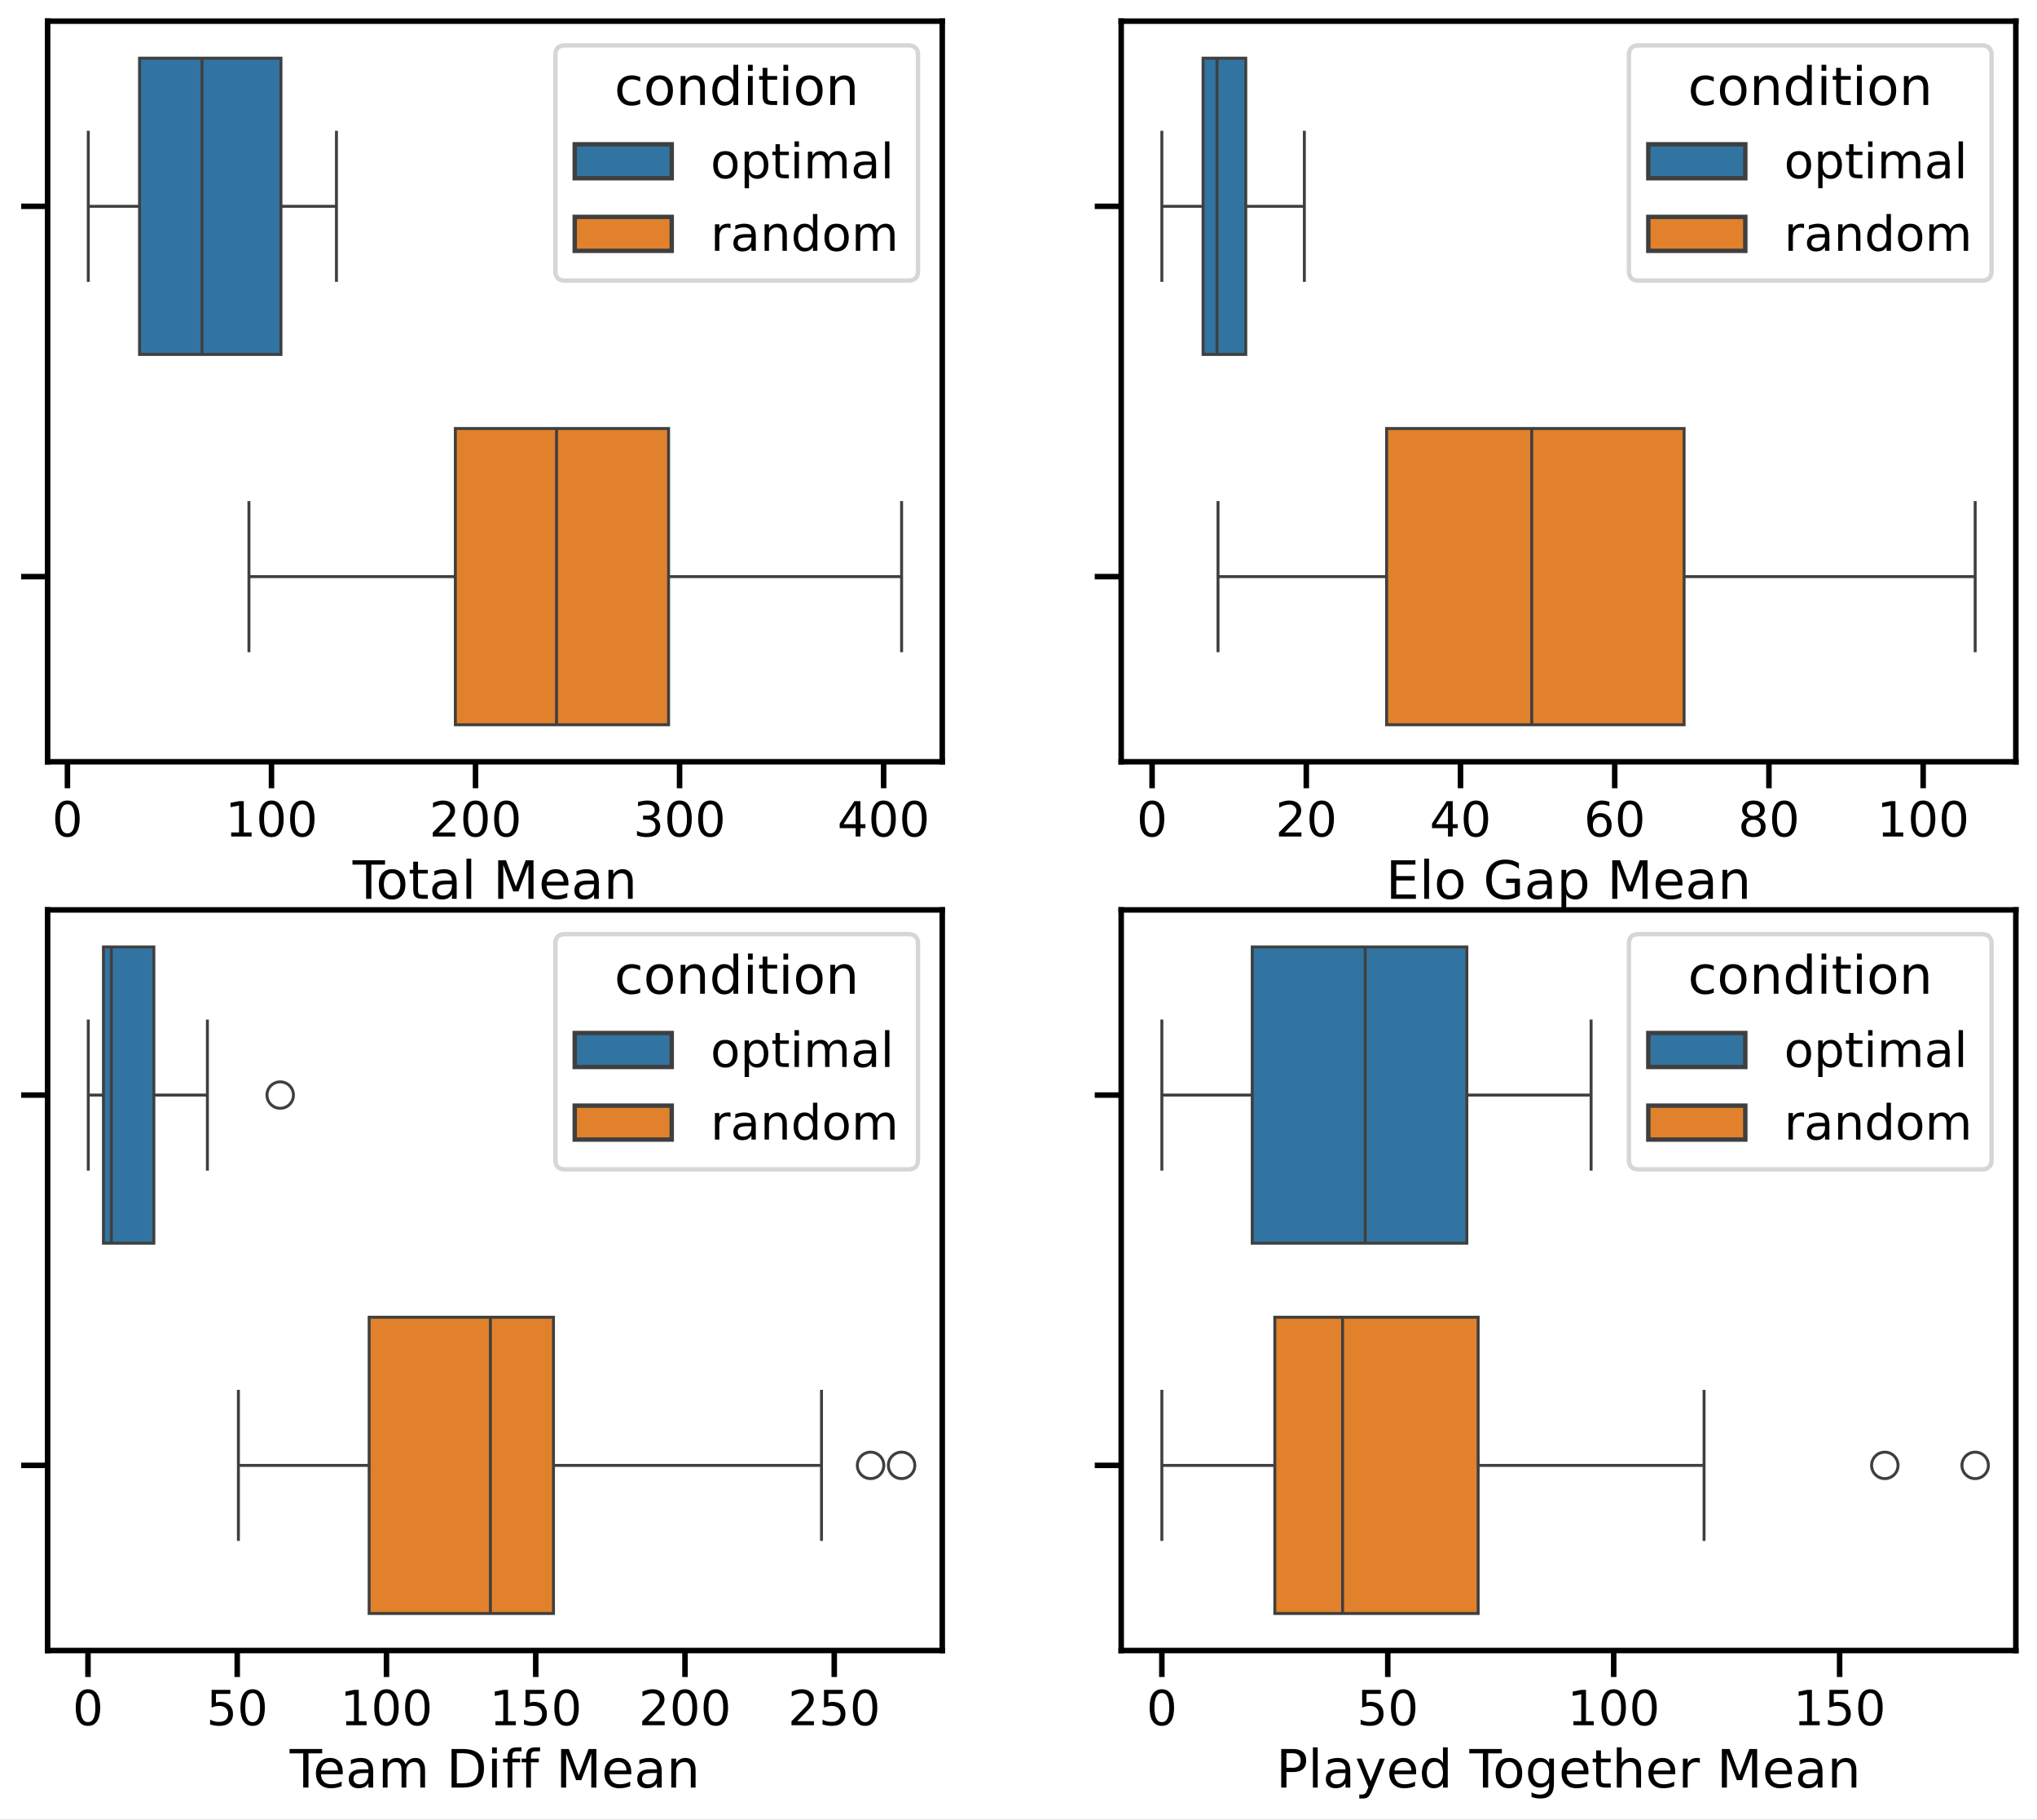 <?xml version="1.0" encoding="UTF-8"?>
<svg xmlns="http://www.w3.org/2000/svg" xmlns:xlink="http://www.w3.org/1999/xlink" width="693pt" height="619.175pt" viewBox="0 0 693 619.175" version="1.1">
<rect x="0" y="0" width="693" height="619.175" fill="#808080" stroke="none"/>
<defs>
<g>
<symbol overflow="visible" id="glyph0-0">
<path style="stroke:none;" d="M 5.246 -10.957 C 4.406 -10.957 3.777 -10.543 3.348 -9.719 C 2.922 -8.895 2.723 -7.656 2.723 -6.008 C 2.723 -4.355 2.922 -3.117 3.348 -2.293 C 3.777 -1.469 4.406 -1.055 5.246 -1.055 C 6.09 -1.055 6.715 -1.469 7.145 -2.293 C 7.559 -3.117 7.773 -4.355 7.773 -6.008 C 7.773 -7.656 7.559 -8.895 7.145 -9.719 C 6.715 -10.543 6.09 -10.957 5.246 -10.957 Z M 5.246 -12.242 C 6.582 -12.242 7.605 -11.699 8.332 -10.641 C 9.043 -9.57 9.406 -8.02 9.406 -6.008 C 9.406 -3.977 9.043 -2.426 8.332 -1.371 C 7.605 -0.312 6.582 0.215 5.23 0.215 C 3.879 0.215 2.855 -0.312 2.145 -1.371 C 1.434 -2.426 1.09 -3.977 1.09 -6.008 C 1.09 -8.02 1.434 -9.57 2.145 -10.641 C 2.855 -11.699 3.895 -12.242 5.246 -12.242 Z M 5.246 -12.242 "/>
</symbol>
<symbol overflow="visible" id="glyph0-1">
<path style="stroke:none;" d="M 2.047 -1.371 L 4.703 -1.371 L 4.703 -10.543 L 1.816 -9.965 L 1.816 -11.449 L 4.688 -12.027 L 6.32 -12.027 L 6.32 -1.371 L 8.977 -1.371 L 8.977 0 L 2.047 0 Z M 2.047 -1.371 "/>
</symbol>
<symbol overflow="visible" id="glyph0-2">
<path style="stroke:none;" d="M 3.168 -1.371 L 8.844 -1.371 L 8.844 0 L 1.203 0 L 1.203 -1.371 C 1.816 -1.996 2.656 -2.855 3.73 -3.945 C 4.785 -5.016 5.461 -5.711 5.742 -6.023 C 6.27 -6.602 6.633 -7.094 6.832 -7.508 C 7.027 -7.902 7.145 -8.316 7.145 -8.711 C 7.145 -9.34 6.914 -9.867 6.469 -10.262 C 6.023 -10.66 5.445 -10.875 4.719 -10.875 C 4.207 -10.875 3.664 -10.773 3.102 -10.609 C 2.539 -10.43 1.93 -10.164 1.285 -9.801 L 1.285 -11.449 C 1.945 -11.715 2.559 -11.914 3.117 -12.047 C 3.68 -12.176 4.207 -12.242 4.688 -12.242 C 5.922 -12.242 6.914 -11.93 7.656 -11.301 C 8.398 -10.676 8.777 -9.852 8.777 -8.812 C 8.777 -8.316 8.68 -7.836 8.496 -7.41 C 8.316 -6.965 7.984 -6.434 7.492 -5.84 C 7.359 -5.676 6.93 -5.23 6.203 -4.488 C 5.477 -3.746 4.473 -2.707 3.168 -1.371 Z M 3.168 -1.371 "/>
</symbol>
<symbol overflow="visible" id="glyph0-3">
<path style="stroke:none;" d="M 6.699 -6.484 C 7.473 -6.32 8.086 -5.973 8.516 -5.445 C 8.941 -4.918 9.176 -4.258 9.176 -3.496 C 9.176 -2.309 8.762 -1.387 7.953 -0.742 C 7.129 -0.098 5.973 0.215 4.473 0.215 C 3.961 0.215 3.434 0.164 2.902 0.066 C 2.375 -0.016 1.816 -0.164 1.254 -0.363 L 1.254 -1.93 C 1.699 -1.668 2.195 -1.469 2.738 -1.336 C 3.266 -1.203 3.828 -1.137 4.422 -1.137 C 5.445 -1.137 6.219 -1.336 6.75 -1.734 C 7.277 -2.129 7.559 -2.723 7.559 -3.496 C 7.559 -4.191 7.309 -4.754 6.816 -5.148 C 6.32 -5.543 5.625 -5.758 4.734 -5.758 L 3.332 -5.758 L 3.332 -7.094 L 4.801 -7.094 C 5.594 -7.094 6.203 -7.242 6.633 -7.574 C 7.062 -7.887 7.277 -8.348 7.277 -8.961 C 7.277 -9.57 7.047 -10.047 6.617 -10.379 C 6.172 -10.707 5.543 -10.875 4.734 -10.875 C 4.289 -10.875 3.812 -10.824 3.301 -10.727 C 2.789 -10.625 2.227 -10.477 1.617 -10.281 L 1.617 -11.73 C 2.227 -11.898 2.805 -12.027 3.348 -12.109 C 3.879 -12.195 4.391 -12.242 4.883 -12.242 C 6.105 -12.242 7.078 -11.961 7.805 -11.402 C 8.531 -10.84 8.895 -10.082 8.895 -9.125 C 8.895 -8.465 8.695 -7.902 8.316 -7.441 C 7.938 -6.98 7.391 -6.648 6.699 -6.484 Z M 6.699 -6.484 "/>
</symbol>
<symbol overflow="visible" id="glyph0-4">
<path style="stroke:none;" d="M 6.238 -10.609 L 2.129 -4.191 L 6.238 -4.191 Z M 5.809 -12.027 L 7.855 -12.027 L 7.855 -4.191 L 9.57 -4.191 L 9.57 -2.84 L 7.855 -2.84 L 7.855 0 L 6.238 0 L 6.238 -2.84 L 0.809 -2.84 L 0.809 -4.406 Z M 5.809 -12.027 "/>
</symbol>
<symbol overflow="visible" id="glyph0-5">
<path style="stroke:none;" d="M 5.051 -7.984 C 4.258 -7.984 3.629 -7.672 3.168 -7.047 C 2.707 -6.418 2.477 -5.578 2.477 -4.504 C 2.477 -3.414 2.691 -2.574 3.152 -1.945 C 3.613 -1.32 4.242 -1.023 5.051 -1.023 C 5.84 -1.023 6.469 -1.32 6.93 -1.945 C 7.391 -2.574 7.621 -3.414 7.621 -4.504 C 7.621 -5.559 7.391 -6.418 6.93 -7.047 C 6.469 -7.672 5.84 -7.984 5.051 -7.984 Z M 5.051 -9.238 C 6.336 -9.238 7.344 -8.812 8.086 -7.984 C 8.812 -7.145 9.191 -5.988 9.191 -4.504 C 9.191 -3.02 8.812 -1.863 8.086 -1.039 C 7.344 -0.199 6.336 0.215 5.051 0.215 C 3.746 0.215 2.723 -0.199 1.996 -1.039 C 1.27 -1.863 0.906 -3.02 0.906 -4.504 C 0.906 -5.988 1.27 -7.145 1.996 -7.984 C 2.723 -8.812 3.746 -9.238 5.051 -9.238 Z M 5.051 -9.238 "/>
</symbol>
<symbol overflow="visible" id="glyph0-6">
<path style="stroke:none;" d="M 2.988 -1.352 L 2.988 3.414 L 1.5 3.414 L 1.5 -9.027 L 2.988 -9.027 L 2.988 -7.656 C 3.285 -8.184 3.68 -8.578 4.156 -8.844 C 4.637 -9.109 5.215 -9.238 5.875 -9.238 C 6.965 -9.238 7.855 -8.793 8.547 -7.938 C 9.223 -7.062 9.57 -5.922 9.57 -4.504 C 9.57 -3.086 9.223 -1.93 8.547 -1.074 C 7.855 -0.215 6.965 0.215 5.875 0.215 C 5.215 0.215 4.637 0.082 4.156 -0.164 C 3.68 -0.414 3.285 -0.809 2.988 -1.352 Z M 8.035 -4.504 C 8.035 -5.594 7.805 -6.434 7.359 -7.062 C 6.898 -7.688 6.285 -8.004 5.512 -8.004 C 4.719 -8.004 4.109 -7.688 3.664 -7.062 C 3.199 -6.434 2.988 -5.594 2.988 -4.504 C 2.988 -3.414 3.199 -2.559 3.664 -1.93 C 4.109 -1.305 4.719 -1.008 5.512 -1.008 C 6.285 -1.008 6.898 -1.305 7.359 -1.93 C 7.805 -2.559 8.035 -3.414 8.035 -4.504 Z M 8.035 -4.504 "/>
</symbol>
<symbol overflow="visible" id="glyph0-7">
<path style="stroke:none;" d="M 3.02 -11.582 L 3.02 -9.027 L 6.07 -9.027 L 6.07 -7.871 L 3.02 -7.871 L 3.02 -2.969 C 3.02 -2.227 3.117 -1.75 3.316 -1.551 C 3.516 -1.336 3.926 -1.238 4.555 -1.238 L 6.07 -1.238 L 6.07 0 L 4.555 0 C 3.398 0 2.605 -0.215 2.18 -0.645 C 1.75 -1.074 1.535 -1.848 1.535 -2.969 L 1.535 -7.871 L 0.445 -7.871 L 0.445 -9.027 L 1.535 -9.027 L 1.535 -11.582 Z M 3.02 -11.582 "/>
</symbol>
<symbol overflow="visible" id="glyph0-8">
<path style="stroke:none;" d="M 1.551 -9.027 L 3.035 -9.027 L 3.035 0 L 1.551 0 Z M 1.551 -12.539 L 3.035 -12.539 L 3.035 -10.66 L 1.551 -10.66 Z M 1.551 -12.539 "/>
</symbol>
<symbol overflow="visible" id="glyph0-9">
<path style="stroke:none;" d="M 8.578 -7.293 C 8.941 -7.953 9.387 -8.43 9.898 -8.762 C 10.41 -9.074 11.023 -9.238 11.73 -9.238 C 12.656 -9.238 13.383 -8.91 13.895 -8.25 C 14.406 -7.59 14.668 -6.648 14.668 -5.445 L 14.668 0 L 13.184 0 L 13.184 -5.395 C 13.184 -6.254 13.02 -6.898 12.723 -7.324 C 12.406 -7.738 11.945 -7.953 11.32 -7.953 C 10.543 -7.953 9.934 -7.688 9.488 -7.176 C 9.043 -6.664 8.828 -5.973 8.828 -5.098 L 8.828 0 L 7.344 0 L 7.344 -5.395 C 7.344 -6.254 7.176 -6.898 6.879 -7.324 C 6.566 -7.738 6.09 -7.953 5.461 -7.953 C 4.703 -7.953 4.094 -7.688 3.648 -7.176 C 3.199 -6.664 2.988 -5.973 2.988 -5.098 L 2.988 0 L 1.5 0 L 1.5 -9.027 L 2.988 -9.027 L 2.988 -7.621 C 3.316 -8.168 3.73 -8.578 4.207 -8.844 C 4.668 -9.109 5.23 -9.238 5.891 -9.238 C 6.551 -9.238 7.094 -9.074 7.559 -8.746 C 8.02 -8.414 8.348 -7.922 8.578 -7.293 Z M 8.578 -7.293 "/>
</symbol>
<symbol overflow="visible" id="glyph0-10">
<path style="stroke:none;" d="M 5.66 -4.539 C 4.453 -4.539 3.629 -4.391 3.168 -4.125 C 2.707 -3.844 2.477 -3.383 2.477 -2.723 C 2.477 -2.195 2.641 -1.766 2.988 -1.469 C 3.332 -1.156 3.812 -1.008 4.406 -1.008 C 5.23 -1.008 5.891 -1.285 6.387 -1.883 C 6.879 -2.457 7.129 -3.234 7.129 -4.207 L 7.129 -4.539 Z M 8.613 -5.148 L 8.613 0 L 7.129 0 L 7.129 -1.371 C 6.781 -0.809 6.352 -0.414 5.859 -0.164 C 5.363 0.082 4.734 0.215 4.008 0.215 C 3.086 0.215 2.344 -0.031 1.797 -0.543 C 1.254 -1.055 0.988 -1.75 0.988 -2.625 C 0.988 -3.629 1.32 -4.391 2.012 -4.918 C 2.691 -5.43 3.695 -5.691 5.051 -5.691 L 7.129 -5.691 L 7.129 -5.84 C 7.129 -6.516 6.898 -7.047 6.453 -7.426 C 6.008 -7.789 5.379 -7.984 4.57 -7.984 C 4.043 -7.984 3.547 -7.922 3.051 -7.789 C 2.559 -7.656 2.094 -7.473 1.648 -7.242 L 1.648 -8.613 C 2.18 -8.812 2.707 -8.977 3.219 -9.074 C 3.73 -9.176 4.223 -9.238 4.719 -9.238 C 6.023 -9.238 6.996 -8.895 7.641 -8.219 C 8.281 -7.539 8.613 -6.516 8.613 -5.148 Z M 8.613 -5.148 "/>
</symbol>
<symbol overflow="visible" id="glyph0-11">
<path style="stroke:none;" d="M 1.551 -12.539 L 3.035 -12.539 L 3.035 0 L 1.551 0 Z M 1.551 -12.539 "/>
</symbol>
<symbol overflow="visible" id="glyph0-12">
<path style="stroke:none;" d="M 6.781 -7.641 C 6.617 -7.738 6.434 -7.805 6.238 -7.855 C 6.039 -7.887 5.824 -7.922 5.594 -7.922 C 4.754 -7.922 4.109 -7.641 3.664 -7.094 C 3.199 -6.551 2.988 -5.773 2.988 -4.754 L 2.988 0 L 1.5 0 L 1.5 -9.027 L 2.988 -9.027 L 2.988 -7.621 C 3.285 -8.168 3.695 -8.578 4.191 -8.844 C 4.688 -9.109 5.297 -9.238 6.023 -9.238 C 6.121 -9.238 6.238 -9.223 6.367 -9.223 C 6.484 -9.207 6.617 -9.191 6.781 -9.156 Z M 6.781 -7.641 "/>
</symbol>
<symbol overflow="visible" id="glyph0-13">
<path style="stroke:none;" d="M 9.059 -5.445 L 9.059 0 L 7.574 0 L 7.574 -5.395 C 7.574 -6.254 7.391 -6.879 7.062 -7.309 C 6.73 -7.738 6.238 -7.953 5.578 -7.953 C 4.77 -7.953 4.141 -7.688 3.68 -7.176 C 3.219 -6.664 2.988 -5.973 2.988 -5.098 L 2.988 0 L 1.5 0 L 1.5 -9.027 L 2.988 -9.027 L 2.988 -7.621 C 3.332 -8.152 3.746 -8.562 4.242 -8.828 C 4.719 -9.09 5.281 -9.238 5.906 -9.238 C 6.93 -9.238 7.723 -8.91 8.25 -8.266 C 8.777 -7.621 9.059 -6.684 9.059 -5.445 Z M 9.059 -5.445 "/>
</symbol>
<symbol overflow="visible" id="glyph0-14">
<path style="stroke:none;" d="M 7.492 -7.656 L 7.492 -12.539 L 8.977 -12.539 L 8.977 0 L 7.492 0 L 7.492 -1.352 C 7.176 -0.809 6.781 -0.414 6.305 -0.164 C 5.824 0.082 5.262 0.215 4.602 0.215 C 3.516 0.215 2.625 -0.215 1.93 -1.074 C 1.238 -1.93 0.906 -3.086 0.906 -4.504 C 0.906 -5.922 1.238 -7.062 1.93 -7.938 C 2.625 -8.793 3.516 -9.238 4.602 -9.238 C 5.262 -9.238 5.824 -9.109 6.305 -8.844 C 6.781 -8.578 7.176 -8.184 7.492 -7.656 Z M 2.441 -4.504 C 2.441 -3.414 2.656 -2.559 3.102 -1.93 C 3.547 -1.305 4.156 -1.008 4.949 -1.008 C 5.742 -1.008 6.352 -1.305 6.816 -1.93 C 7.262 -2.559 7.492 -3.414 7.492 -4.504 C 7.492 -5.594 7.262 -6.434 6.816 -7.062 C 6.352 -7.688 5.742 -8.004 4.949 -8.004 C 4.156 -8.004 3.547 -7.688 3.102 -7.062 C 2.656 -6.434 2.441 -5.594 2.441 -4.504 Z M 2.441 -4.504 "/>
</symbol>
<symbol overflow="visible" id="glyph0-15">
<path style="stroke:none;" d="M 5.445 -6.664 C 4.719 -6.664 4.141 -6.402 3.711 -5.906 C 3.285 -5.41 3.07 -4.719 3.07 -3.859 C 3.07 -2.988 3.285 -2.293 3.711 -1.797 C 4.141 -1.305 4.719 -1.055 5.445 -1.055 C 6.172 -1.055 6.75 -1.305 7.176 -1.797 C 7.605 -2.293 7.82 -2.988 7.82 -3.859 C 7.82 -4.719 7.605 -5.41 7.176 -5.906 C 6.75 -6.402 6.172 -6.664 5.445 -6.664 Z M 8.68 -11.766 L 8.68 -10.281 C 8.266 -10.477 7.855 -10.625 7.441 -10.727 C 7.012 -10.824 6.602 -10.875 6.203 -10.875 C 5.113 -10.875 4.289 -10.512 3.73 -9.785 C 3.168 -9.059 2.84 -7.953 2.773 -6.5 C 3.086 -6.965 3.48 -7.324 3.961 -7.574 C 4.438 -7.82 4.965 -7.953 5.543 -7.953 C 6.75 -7.953 7.707 -7.574 8.398 -6.848 C 9.09 -6.121 9.453 -5.113 9.453 -3.859 C 9.453 -2.625 9.074 -1.633 8.348 -0.891 C 7.621 -0.148 6.648 0.215 5.445 0.215 C 4.059 0.215 2.988 -0.312 2.262 -1.371 C 1.52 -2.426 1.156 -3.977 1.156 -6.008 C 1.156 -7.902 1.602 -9.422 2.508 -10.543 C 3.398 -11.664 4.621 -12.242 6.137 -12.242 C 6.535 -12.242 6.945 -12.195 7.375 -12.129 C 7.789 -12.047 8.219 -11.93 8.68 -11.766 Z M 8.68 -11.766 "/>
</symbol>
<symbol overflow="visible" id="glyph0-16">
<path style="stroke:none;" d="M 5.246 -5.711 C 4.473 -5.711 3.859 -5.496 3.414 -5.082 C 2.969 -4.668 2.754 -4.109 2.754 -3.383 C 2.754 -2.656 2.969 -2.078 3.414 -1.668 C 3.859 -1.254 4.473 -1.055 5.246 -1.055 C 6.008 -1.055 6.617 -1.254 7.062 -1.684 C 7.508 -2.094 7.738 -2.656 7.738 -3.383 C 7.738 -4.109 7.508 -4.668 7.078 -5.082 C 6.633 -5.496 6.023 -5.711 5.246 -5.711 Z M 3.613 -6.402 C 2.922 -6.566 2.375 -6.898 1.98 -7.375 C 1.586 -7.855 1.402 -8.43 1.402 -9.125 C 1.402 -10.082 1.734 -10.84 2.426 -11.402 C 3.102 -11.961 4.043 -12.242 5.246 -12.242 C 6.434 -12.242 7.375 -11.961 8.07 -11.402 C 8.746 -10.84 9.09 -10.082 9.09 -9.125 C 9.09 -8.43 8.895 -7.855 8.496 -7.375 C 8.102 -6.898 7.574 -6.566 6.879 -6.402 C 7.656 -6.219 8.266 -5.859 8.711 -5.328 C 9.141 -4.801 9.371 -4.141 9.371 -3.383 C 9.371 -2.211 9.008 -1.32 8.301 -0.711 C 7.574 -0.082 6.551 0.215 5.23 0.215 C 3.91 0.215 2.887 -0.082 2.18 -0.711 C 1.469 -1.32 1.121 -2.211 1.121 -3.383 C 1.121 -4.141 1.336 -4.801 1.781 -5.328 C 2.211 -5.859 2.82 -6.219 3.613 -6.402 Z M 3.02 -8.977 C 3.02 -8.348 3.199 -7.855 3.598 -7.508 C 3.992 -7.16 4.539 -6.996 5.246 -6.996 C 5.941 -6.996 6.484 -7.16 6.879 -7.508 C 7.277 -7.855 7.473 -8.348 7.473 -8.977 C 7.473 -9.602 7.277 -10.082 6.879 -10.43 C 6.484 -10.773 5.941 -10.957 5.246 -10.957 C 4.539 -10.957 3.992 -10.773 3.598 -10.43 C 3.199 -10.082 3.02 -9.602 3.02 -8.977 Z M 3.02 -8.977 "/>
</symbol>
<symbol overflow="visible" id="glyph0-17">
<path style="stroke:none;" d="M 1.781 -12.027 L 8.168 -12.027 L 8.168 -10.66 L 3.266 -10.66 L 3.266 -7.707 C 3.496 -7.789 3.746 -7.855 3.977 -7.887 C 4.207 -7.922 4.453 -7.953 4.688 -7.953 C 6.023 -7.953 7.078 -7.574 7.871 -6.848 C 8.664 -6.105 9.059 -5.113 9.059 -3.859 C 9.059 -2.559 8.645 -1.551 7.836 -0.84 C 7.027 -0.133 5.891 0.215 4.438 0.215 C 3.926 0.215 3.414 0.164 2.887 0.098 C 2.359 0.016 1.832 -0.098 1.27 -0.281 L 1.27 -1.914 C 1.75 -1.648 2.242 -1.453 2.773 -1.32 C 3.285 -1.188 3.828 -1.137 4.406 -1.137 C 5.328 -1.137 6.07 -1.371 6.617 -1.863 C 7.145 -2.359 7.426 -3.02 7.426 -3.859 C 7.426 -4.688 7.145 -5.348 6.617 -5.84 C 6.07 -6.336 5.328 -6.582 4.406 -6.582 C 3.977 -6.582 3.531 -6.535 3.102 -6.434 C 2.672 -6.336 2.227 -6.188 1.781 -5.988 Z M 1.781 -12.027 "/>
</symbol>
<symbol overflow="visible" id="glyph1-0">
<path style="stroke:none;" d="M -0.035 -13.121 L 11.051 -13.121 L 11.051 -11.629 L 6.391 -11.629 L 6.391 0 L 4.609 0 L 4.609 -11.629 L -0.035 -11.629 Z M -0.035 -13.121 "/>
</symbol>
<symbol overflow="visible" id="glyph1-1">
<path style="stroke:none;" d="M 5.508 -8.711 C 4.645 -8.711 3.961 -8.371 3.457 -7.688 C 2.953 -7.004 2.699 -6.086 2.699 -4.914 C 2.699 -3.727 2.934 -2.809 3.438 -2.125 C 3.941 -1.441 4.625 -1.117 5.508 -1.117 C 6.371 -1.117 7.055 -1.441 7.559 -2.125 C 8.062 -2.809 8.316 -3.727 8.316 -4.914 C 8.316 -6.066 8.062 -7.004 7.559 -7.688 C 7.055 -8.371 6.371 -8.711 5.508 -8.711 Z M 5.508 -10.078 C 6.91 -10.078 8.012 -9.613 8.82 -8.711 C 9.613 -7.793 10.027 -6.535 10.027 -4.914 C 10.027 -3.293 9.613 -2.035 8.82 -1.133 C 8.012 -0.215 6.91 0.234 5.508 0.234 C 4.086 0.234 2.969 -0.215 2.18 -1.133 C 1.387 -2.035 0.988 -3.293 0.988 -4.914 C 0.988 -6.535 1.387 -7.793 2.18 -8.711 C 2.969 -9.613 4.086 -10.078 5.508 -10.078 Z M 5.508 -10.078 "/>
</symbol>
<symbol overflow="visible" id="glyph1-2">
<path style="stroke:none;" d="M 3.293 -12.637 L 3.293 -9.848 L 6.625 -9.848 L 6.625 -8.586 L 3.293 -8.586 L 3.293 -3.238 C 3.293 -2.43 3.402 -1.906 3.617 -1.691 C 3.836 -1.457 4.285 -1.352 4.969 -1.352 L 6.625 -1.352 L 6.625 0 L 4.969 0 C 3.707 0 2.844 -0.234 2.375 -0.703 C 1.906 -1.172 1.676 -2.016 1.676 -3.238 L 1.676 -8.586 L 0.484 -8.586 L 0.484 -9.848 L 1.676 -9.848 L 1.676 -12.637 Z M 3.293 -12.637 "/>
</symbol>
<symbol overflow="visible" id="glyph1-3">
<path style="stroke:none;" d="M 6.176 -4.949 C 4.859 -4.949 3.961 -4.789 3.457 -4.5 C 2.953 -4.195 2.699 -3.691 2.699 -2.969 C 2.699 -2.395 2.879 -1.926 3.258 -1.602 C 3.637 -1.262 4.156 -1.098 4.805 -1.098 C 5.707 -1.098 6.426 -1.402 6.965 -2.051 C 7.508 -2.684 7.777 -3.527 7.777 -4.59 L 7.777 -4.949 Z M 9.395 -5.617 L 9.395 0 L 7.777 0 L 7.777 -1.492 C 7.398 -0.883 6.93 -0.449 6.391 -0.18 C 5.852 0.09 5.164 0.234 4.375 0.234 C 3.367 0.234 2.555 -0.035 1.961 -0.594 C 1.367 -1.152 1.078 -1.906 1.078 -2.863 C 1.078 -3.961 1.441 -4.789 2.195 -5.363 C 2.934 -5.922 4.031 -6.211 5.508 -6.211 L 7.777 -6.211 L 7.777 -6.371 C 7.777 -7.109 7.523 -7.688 7.039 -8.102 C 6.551 -8.496 5.867 -8.711 4.984 -8.711 C 4.41 -8.711 3.871 -8.641 3.328 -8.496 C 2.789 -8.352 2.285 -8.152 1.801 -7.902 L 1.801 -9.395 C 2.375 -9.613 2.953 -9.793 3.512 -9.898 C 4.066 -10.008 4.609 -10.078 5.148 -10.078 C 6.57 -10.078 7.633 -9.703 8.336 -8.965 C 9.035 -8.227 9.395 -7.109 9.395 -5.617 Z M 9.395 -5.617 "/>
</symbol>
<symbol overflow="visible" id="glyph1-4">
<path style="stroke:none;" d="M 1.691 -13.68 L 3.312 -13.68 L 3.312 0 L 1.691 0 Z M 1.691 -13.68 "/>
</symbol>
<symbol overflow="visible" id="glyph1-5">
<path style="stroke:none;" d=""/>
</symbol>
<symbol overflow="visible" id="glyph1-6">
<path style="stroke:none;" d="M 1.766 -13.121 L 4.41 -13.121 L 7.758 -4.195 L 11.125 -13.121 L 13.77 -13.121 L 13.77 0 L 12.043 0 L 12.043 -11.52 L 8.656 -2.52 L 6.875 -2.52 L 3.492 -11.52 L 3.492 0 L 1.766 0 Z M 1.766 -13.121 "/>
</symbol>
<symbol overflow="visible" id="glyph1-7">
<path style="stroke:none;" d="M 10.117 -5.328 L 10.117 -4.535 L 2.684 -4.535 C 2.754 -3.422 3.078 -2.555 3.691 -1.98 C 4.285 -1.402 5.113 -1.117 6.191 -1.117 C 6.805 -1.117 7.414 -1.188 7.992 -1.332 C 8.566 -1.477 9.16 -1.711 9.738 -2.035 L 9.738 -0.504 C 9.16 -0.254 8.566 -0.055 7.957 0.055 C 7.344 0.16 6.715 0.234 6.102 0.234 C 4.52 0.234 3.277 -0.215 2.359 -1.117 C 1.441 -2.016 0.988 -3.258 0.988 -4.824 C 0.988 -6.426 1.422 -7.703 2.285 -8.656 C 3.148 -9.594 4.34 -10.078 5.812 -10.078 C 7.145 -10.078 8.191 -9.648 8.965 -8.801 C 9.719 -7.938 10.117 -6.785 10.117 -5.328 Z M 8.496 -5.797 C 8.477 -6.68 8.227 -7.379 7.758 -7.922 C 7.273 -8.441 6.625 -8.711 5.832 -8.711 C 4.934 -8.711 4.211 -8.441 3.672 -7.938 C 3.133 -7.434 2.809 -6.715 2.734 -5.797 Z M 8.496 -5.797 "/>
</symbol>
<symbol overflow="visible" id="glyph1-8">
<path style="stroke:none;" d="M 9.883 -5.941 L 9.883 0 L 8.262 0 L 8.262 -5.887 C 8.262 -6.82 8.062 -7.508 7.703 -7.973 C 7.344 -8.441 6.805 -8.676 6.086 -8.676 C 5.203 -8.676 4.52 -8.387 4.016 -7.828 C 3.512 -7.273 3.258 -6.516 3.258 -5.562 L 3.258 0 L 1.637 0 L 1.637 -9.848 L 3.258 -9.848 L 3.258 -8.316 C 3.637 -8.891 4.086 -9.344 4.625 -9.629 C 5.148 -9.918 5.762 -10.078 6.445 -10.078 C 7.559 -10.078 8.426 -9.719 9 -9.02 C 9.574 -8.316 9.883 -7.289 9.883 -5.941 Z M 9.883 -5.941 "/>
</symbol>
<symbol overflow="visible" id="glyph1-9">
<path style="stroke:none;" d="M 8.785 -9.469 L 8.785 -7.957 C 8.316 -8.207 7.867 -8.387 7.398 -8.516 C 6.93 -8.641 6.48 -8.711 6.012 -8.711 C 4.969 -8.711 4.141 -8.371 3.562 -7.703 C 2.988 -7.039 2.699 -6.102 2.699 -4.914 C 2.699 -3.707 2.988 -2.773 3.562 -2.105 C 4.141 -1.441 4.969 -1.117 6.012 -1.117 C 6.48 -1.117 6.93 -1.172 7.398 -1.297 C 7.867 -1.422 8.316 -1.621 8.785 -1.871 L 8.785 -0.379 C 8.316 -0.16 7.848 0 7.379 0.09 C 6.895 0.18 6.371 0.234 5.832 0.234 C 4.355 0.234 3.168 -0.215 2.305 -1.152 C 1.422 -2.07 0.988 -3.328 0.988 -4.914 C 0.988 -6.516 1.422 -7.777 2.305 -8.695 C 3.188 -9.613 4.391 -10.078 5.941 -10.078 C 6.445 -10.078 6.93 -10.027 7.398 -9.918 C 7.867 -9.809 8.336 -9.664 8.785 -9.469 Z M 8.785 -9.469 "/>
</symbol>
<symbol overflow="visible" id="glyph1-10">
<path style="stroke:none;" d="M 8.172 -8.352 L 8.172 -13.68 L 9.793 -13.68 L 9.793 0 L 8.172 0 L 8.172 -1.477 C 7.828 -0.883 7.398 -0.449 6.875 -0.18 C 6.355 0.09 5.742 0.234 5.023 0.234 C 3.836 0.234 2.863 -0.234 2.105 -1.172 C 1.352 -2.105 0.988 -3.367 0.988 -4.914 C 0.988 -6.461 1.352 -7.703 2.105 -8.656 C 2.863 -9.594 3.836 -10.078 5.023 -10.078 C 5.742 -10.078 6.355 -9.938 6.875 -9.648 C 7.398 -9.359 7.828 -8.93 8.172 -8.352 Z M 2.664 -4.914 C 2.664 -3.727 2.898 -2.789 3.383 -2.105 C 3.871 -1.422 4.535 -1.098 5.398 -1.098 C 6.266 -1.098 6.93 -1.422 7.434 -2.105 C 7.922 -2.789 8.172 -3.727 8.172 -4.914 C 8.172 -6.102 7.922 -7.02 7.434 -7.703 C 6.93 -8.387 6.266 -8.73 5.398 -8.73 C 4.535 -8.73 3.871 -8.387 3.383 -7.703 C 2.898 -7.02 2.664 -6.102 2.664 -4.914 Z M 2.664 -4.914 "/>
</symbol>
<symbol overflow="visible" id="glyph1-11">
<path style="stroke:none;" d="M 1.691 -9.848 L 3.312 -9.848 L 3.312 0 L 1.691 0 Z M 1.691 -13.68 L 3.312 -13.68 L 3.312 -11.629 L 1.691 -11.629 Z M 1.691 -13.68 "/>
</symbol>
<symbol overflow="visible" id="glyph1-12">
<path style="stroke:none;" d="M 1.766 -13.121 L 10.062 -13.121 L 10.062 -11.629 L 3.547 -11.629 L 3.547 -7.738 L 9.793 -7.738 L 9.793 -6.246 L 3.547 -6.246 L 3.547 -1.492 L 10.223 -1.492 L 10.223 0 L 1.766 0 Z M 1.766 -13.121 "/>
</symbol>
<symbol overflow="visible" id="glyph1-13">
<path style="stroke:none;" d="M 10.711 -1.871 L 10.711 -5.398 L 7.812 -5.398 L 7.812 -6.859 L 12.473 -6.859 L 12.473 -1.223 C 11.789 -0.719 11.035 -0.359 10.207 -0.125 C 9.379 0.109 8.496 0.234 7.559 0.234 C 5.508 0.234 3.887 -0.359 2.734 -1.547 C 1.586 -2.734 1.008 -4.41 1.008 -6.551 C 1.008 -8.676 1.586 -10.352 2.734 -11.555 C 3.887 -12.742 5.508 -13.355 7.559 -13.355 C 8.406 -13.355 9.215 -13.246 9.988 -13.031 C 10.766 -12.816 11.484 -12.512 12.133 -12.113 L 12.133 -10.223 C 11.465 -10.766 10.766 -11.18 10.027 -11.465 C 9.289 -11.754 8.516 -11.898 7.703 -11.898 C 6.086 -11.898 4.879 -11.449 4.086 -10.547 C 3.277 -9.648 2.879 -8.316 2.879 -6.551 C 2.879 -4.77 3.277 -3.438 4.086 -2.539 C 4.879 -1.637 6.086 -1.207 7.703 -1.207 C 8.316 -1.207 8.875 -1.262 9.379 -1.367 C 9.883 -1.477 10.312 -1.637 10.711 -1.871 Z M 10.711 -1.871 "/>
</symbol>
<symbol overflow="visible" id="glyph1-14">
<path style="stroke:none;" d="M 3.258 -1.477 L 3.258 3.727 L 1.637 3.727 L 1.637 -9.848 L 3.258 -9.848 L 3.258 -8.352 C 3.582 -8.93 4.016 -9.359 4.535 -9.648 C 5.059 -9.938 5.688 -10.078 6.406 -10.078 C 7.598 -10.078 8.566 -9.594 9.324 -8.656 C 10.062 -7.703 10.441 -6.461 10.441 -4.914 C 10.441 -3.367 10.062 -2.105 9.324 -1.172 C 8.566 -0.234 7.598 0.234 6.406 0.234 C 5.688 0.234 5.059 0.09 4.535 -0.18 C 4.016 -0.449 3.582 -0.883 3.258 -1.477 Z M 8.766 -4.914 C 8.766 -6.102 8.516 -7.02 8.027 -7.703 C 7.523 -8.387 6.859 -8.73 6.012 -8.73 C 5.148 -8.73 4.48 -8.387 3.996 -7.703 C 3.492 -7.02 3.258 -6.102 3.258 -4.914 C 3.258 -3.727 3.492 -2.789 3.996 -2.105 C 4.48 -1.422 5.148 -1.098 6.012 -1.098 C 6.859 -1.098 7.523 -1.422 8.027 -2.105 C 8.516 -2.789 8.766 -3.727 8.766 -4.914 Z M 8.766 -4.914 "/>
</symbol>
<symbol overflow="visible" id="glyph1-15">
<path style="stroke:none;" d="M 9.359 -7.957 C 9.758 -8.676 10.242 -9.199 10.801 -9.559 C 11.359 -9.898 12.023 -10.078 12.797 -10.078 C 13.805 -10.078 14.598 -9.719 15.156 -9 C 15.715 -8.281 16.004 -7.254 16.004 -5.941 L 16.004 0 L 14.383 0 L 14.383 -5.887 C 14.383 -6.82 14.203 -7.523 13.879 -7.992 C 13.535 -8.441 13.031 -8.676 12.348 -8.676 C 11.504 -8.676 10.836 -8.387 10.352 -7.828 C 9.863 -7.273 9.629 -6.516 9.629 -5.562 L 9.629 0 L 8.012 0 L 8.012 -5.887 C 8.012 -6.82 7.828 -7.523 7.508 -7.992 C 7.164 -8.441 6.641 -8.676 5.957 -8.676 C 5.129 -8.676 4.465 -8.387 3.977 -7.828 C 3.492 -7.273 3.258 -6.516 3.258 -5.562 L 3.258 0 L 1.637 0 L 1.637 -9.848 L 3.258 -9.848 L 3.258 -8.316 C 3.617 -8.91 4.066 -9.359 4.59 -9.648 C 5.094 -9.938 5.707 -10.078 6.426 -10.078 C 7.145 -10.078 7.738 -9.898 8.242 -9.539 C 8.746 -9.18 9.109 -8.641 9.359 -7.957 Z M 9.359 -7.957 "/>
</symbol>
<symbol overflow="visible" id="glyph1-16">
<path style="stroke:none;" d="M 3.547 -11.664 L 3.547 -1.457 L 5.688 -1.457 C 7.488 -1.457 8.82 -1.855 9.664 -2.684 C 10.492 -3.512 10.926 -4.805 10.926 -6.57 C 10.926 -8.336 10.492 -9.613 9.664 -10.441 C 8.82 -11.25 7.488 -11.664 5.688 -11.664 Z M 1.766 -13.121 L 5.418 -13.121 C 7.957 -13.121 9.828 -12.582 11.016 -11.539 C 12.203 -10.477 12.797 -8.82 12.797 -6.57 C 12.797 -4.301 12.188 -2.645 10.996 -1.586 C 9.809 -0.523 7.938 0 5.418 0 L 1.766 0 Z M 1.766 -13.121 "/>
</symbol>
<symbol overflow="visible" id="glyph1-17">
<path style="stroke:none;" d="M 6.68 -13.68 L 6.68 -12.328 L 5.129 -12.328 C 4.555 -12.328 4.141 -12.203 3.926 -11.969 C 3.691 -11.734 3.582 -11.32 3.582 -10.711 L 3.582 -9.848 L 6.246 -9.848 L 6.246 -8.586 L 3.582 -8.586 L 3.582 0 L 1.961 0 L 1.961 -8.586 L 0.414 -8.586 L 0.414 -9.848 L 1.961 -9.848 L 1.961 -10.531 C 1.961 -11.609 2.215 -12.422 2.719 -12.926 C 3.223 -13.43 4.031 -13.68 5.148 -13.68 Z M 6.68 -13.68 "/>
</symbol>
<symbol overflow="visible" id="glyph1-18">
<path style="stroke:none;" d="M 3.547 -11.664 L 3.547 -6.73 L 5.777 -6.73 C 6.605 -6.73 7.234 -6.93 7.688 -7.363 C 8.137 -7.793 8.371 -8.406 8.371 -9.199 C 8.371 -9.988 8.137 -10.586 7.688 -11.016 C 7.234 -11.449 6.605 -11.664 5.777 -11.664 Z M 1.766 -13.121 L 5.777 -13.121 C 7.234 -13.121 8.352 -12.781 9.109 -12.113 C 9.863 -11.449 10.242 -10.477 10.242 -9.199 C 10.242 -7.902 9.863 -6.91 9.109 -6.266 C 8.352 -5.598 7.234 -5.273 5.777 -5.273 L 3.547 -5.273 L 3.547 0 L 1.766 0 Z M 1.766 -13.121 "/>
</symbol>
<symbol overflow="visible" id="glyph1-19">
<path style="stroke:none;" d="M 5.797 0.898 C 5.328 2.051 4.879 2.824 4.445 3.188 C 4.016 3.547 3.438 3.727 2.719 3.727 L 1.422 3.727 L 1.422 2.375 L 2.375 2.375 C 2.809 2.375 3.148 2.27 3.402 2.051 C 3.652 1.836 3.926 1.352 4.23 0.559 L 4.52 -0.16 L 0.539 -9.848 L 2.25 -9.848 L 5.328 -2.141 L 8.406 -9.848 L 10.117 -9.848 Z M 5.797 0.898 "/>
</symbol>
<symbol overflow="visible" id="glyph1-20">
<path style="stroke:none;" d="M 8.172 -5.039 C 8.172 -6.191 7.922 -7.109 7.453 -7.758 C 6.965 -8.406 6.281 -8.73 5.418 -8.73 C 4.555 -8.73 3.871 -8.406 3.383 -7.758 C 2.898 -7.109 2.664 -6.191 2.664 -5.039 C 2.664 -3.871 2.898 -2.969 3.383 -2.32 C 3.871 -1.676 4.555 -1.352 5.418 -1.352 C 6.281 -1.352 6.965 -1.676 7.453 -2.32 C 7.922 -2.969 8.172 -3.871 8.172 -5.039 Z M 9.793 -1.223 C 9.793 0.434 9.414 1.676 8.676 2.504 C 7.922 3.312 6.785 3.727 5.258 3.727 C 4.68 3.727 4.156 3.672 3.652 3.602 C 3.148 3.512 2.645 3.383 2.18 3.203 L 2.18 1.637 C 2.645 1.891 3.113 2.07 3.582 2.195 C 4.051 2.32 4.52 2.395 5.004 2.395 C 6.047 2.395 6.84 2.105 7.379 1.566 C 7.902 1.008 8.172 0.18 8.172 -0.938 L 8.172 -1.727 C 7.828 -1.152 7.398 -0.719 6.875 -0.434 C 6.355 -0.145 5.742 0 5.023 0 C 3.797 0 2.824 -0.449 2.09 -1.367 C 1.352 -2.285 0.988 -3.512 0.988 -5.039 C 0.988 -6.551 1.352 -7.777 2.09 -8.695 C 2.824 -9.613 3.797 -10.078 5.023 -10.078 C 5.742 -10.078 6.355 -9.938 6.875 -9.648 C 7.398 -9.359 7.828 -8.93 8.172 -8.352 L 8.172 -9.848 L 9.793 -9.848 Z M 9.793 -1.223 "/>
</symbol>
<symbol overflow="visible" id="glyph1-21">
<path style="stroke:none;" d="M 9.883 -5.941 L 9.883 0 L 8.262 0 L 8.262 -5.887 C 8.262 -6.82 8.062 -7.508 7.703 -7.973 C 7.344 -8.441 6.805 -8.676 6.086 -8.676 C 5.203 -8.676 4.52 -8.387 4.016 -7.828 C 3.512 -7.273 3.258 -6.516 3.258 -5.562 L 3.258 0 L 1.637 0 L 1.637 -13.68 L 3.258 -13.68 L 3.258 -8.316 C 3.637 -8.891 4.086 -9.344 4.625 -9.629 C 5.148 -9.918 5.762 -10.078 6.445 -10.078 C 7.559 -10.078 8.426 -9.719 9 -9.02 C 9.574 -8.316 9.883 -7.289 9.883 -5.941 Z M 9.883 -5.941 "/>
</symbol>
<symbol overflow="visible" id="glyph1-22">
<path style="stroke:none;" d="M 7.398 -8.336 C 7.219 -8.441 7.02 -8.516 6.805 -8.566 C 6.59 -8.605 6.355 -8.641 6.102 -8.641 C 5.184 -8.641 4.48 -8.336 3.996 -7.738 C 3.492 -7.145 3.258 -6.301 3.258 -5.184 L 3.258 0 L 1.637 0 L 1.637 -9.848 L 3.258 -9.848 L 3.258 -8.316 C 3.582 -8.91 4.031 -9.359 4.57 -9.648 C 5.113 -9.938 5.777 -10.078 6.57 -10.078 C 6.68 -10.078 6.805 -10.062 6.949 -10.062 C 7.074 -10.043 7.219 -10.027 7.398 -9.988 Z M 7.398 -8.336 "/>
</symbol>
</g>
</defs>
<g id="surface1">
<path style=" stroke:none;fill-rule:nonzero;fill:rgb(100%,100%,100%);fill-opacity:1;" d="M 0 619.176 L 693 619.176 L 693 0 L 0 0 Z M 0 619.176 "/>
<path style=" stroke:none;fill-rule:nonzero;fill:rgb(100%,100%,100%);fill-opacity:1;" d="M 16.199 259.199 L 320.562 259.199 L 320.562 7.199 L 16.199 7.199 Z M 16.199 259.199 "/>
<path style="fill:none;stroke-width:1.5;stroke-linecap:butt;stroke-linejoin:miter;stroke:rgb(24.823%,24.823%,24.823%);stroke-opacity:1;stroke-miterlimit:10;" d="M 22.941 548.976 Z M 22.941 548.976 " transform="matrix(1,0,0,-1,0,619.175)"/>
<path style="fill:none;stroke-width:1.5;stroke-linecap:butt;stroke-linejoin:miter;stroke:rgb(24.823%,24.823%,24.823%);stroke-opacity:1;stroke-miterlimit:10;" d="M 22.941 548.976 Z M 22.941 548.976 " transform="matrix(1,0,0,-1,0,619.175)"/>
<path style="fill:none;stroke-width:1.875;stroke-linecap:butt;stroke-linejoin:round;stroke:rgb(0%,0%,0%);stroke-opacity:1;stroke-miterlimit:10;" d="M 22.941 359.976 L 22.941 350.976 " transform="matrix(1,0,0,-1,0,619.175)"/>
<g style="fill:rgb(0%,0%,0%);fill-opacity:1;">
  <use xlink:href="#glyph0-0" x="17.693" y="284.622"/>
</g>
<path style="fill:none;stroke-width:1.875;stroke-linecap:butt;stroke-linejoin:round;stroke:rgb(0%,0%,0%);stroke-opacity:1;stroke-miterlimit:10;" d="M 92.359 359.976 L 92.359 350.976 " transform="matrix(1,0,0,-1,0,619.175)"/>
<g style="fill:rgb(0%,0%,0%);fill-opacity:1;">
  <use xlink:href="#glyph0-1" x="76.611" y="284.622"/>
  <use xlink:href="#glyph0-0" x="87.105" y="284.622"/>
  <use xlink:href="#glyph0-0" x="97.599" y="284.622"/>
</g>
<path style="fill:none;stroke-width:1.875;stroke-linecap:butt;stroke-linejoin:round;stroke:rgb(0%,0%,0%);stroke-opacity:1;stroke-miterlimit:10;" d="M 161.777 359.976 L 161.777 350.976 " transform="matrix(1,0,0,-1,0,619.175)"/>
<g style="fill:rgb(0%,0%,0%);fill-opacity:1;">
  <use xlink:href="#glyph0-2" x="146.028" y="284.622"/>
  <use xlink:href="#glyph0-0" x="156.522" y="284.622"/>
  <use xlink:href="#glyph0-0" x="167.016" y="284.622"/>
</g>
<path style="fill:none;stroke-width:1.875;stroke-linecap:butt;stroke-linejoin:round;stroke:rgb(0%,0%,0%);stroke-opacity:1;stroke-miterlimit:10;" d="M 231.195 359.976 L 231.195 350.976 " transform="matrix(1,0,0,-1,0,619.175)"/>
<g style="fill:rgb(0%,0%,0%);fill-opacity:1;">
  <use xlink:href="#glyph0-3" x="215.445" y="284.622"/>
  <use xlink:href="#glyph0-0" x="225.939" y="284.622"/>
  <use xlink:href="#glyph0-0" x="236.433" y="284.622"/>
</g>
<path style="fill:none;stroke-width:1.875;stroke-linecap:butt;stroke-linejoin:round;stroke:rgb(0%,0%,0%);stroke-opacity:1;stroke-miterlimit:10;" d="M 300.613 359.976 L 300.613 350.976 " transform="matrix(1,0,0,-1,0,619.175)"/>
<g style="fill:rgb(0%,0%,0%);fill-opacity:1;">
  <use xlink:href="#glyph0-4" x="284.862" y="284.622"/>
  <use xlink:href="#glyph0-0" x="295.356" y="284.622"/>
  <use xlink:href="#glyph0-0" x="305.85" y="284.622"/>
</g>
<g style="fill:rgb(0%,0%,0%);fill-opacity:1;">
  <use xlink:href="#glyph1-0" x="119.944" y="305.825"/>
</g>
<g style="fill:rgb(0%,0%,0%);fill-opacity:1;">
  <use xlink:href="#glyph1-1" x="127.895" y="305.825"/>
  <use xlink:href="#glyph1-2" x="138.911" y="305.825"/>
  <use xlink:href="#glyph1-3" x="145.967" y="305.825"/>
  <use xlink:href="#glyph1-4" x="157.001" y="305.825"/>
  <use xlink:href="#glyph1-5" x="162.005" y="305.825"/>
  <use xlink:href="#glyph1-6" x="167.729" y="305.825"/>
  <use xlink:href="#glyph1-7" x="183.263" y="305.825"/>
  <use xlink:href="#glyph1-3" x="194.333" y="305.825"/>
  <use xlink:href="#glyph1-8" x="205.367" y="305.825"/>
</g>
<path style="fill:none;stroke-width:1.875;stroke-linecap:butt;stroke-linejoin:round;stroke:rgb(0%,0%,0%);stroke-opacity:1;stroke-miterlimit:10;" d="M 16.199 548.976 L 7.199 548.976 " transform="matrix(1,0,0,-1,0,619.175)"/>
<path style="fill:none;stroke-width:1.875;stroke-linecap:butt;stroke-linejoin:round;stroke:rgb(0%,0%,0%);stroke-opacity:1;stroke-miterlimit:10;" d="M 16.199 422.976 L 7.199 422.976 " transform="matrix(1,0,0,-1,0,619.175)"/>
<path style="fill-rule:nonzero;fill:rgb(19.46%,45.343%,63.284%);fill-opacity:1;stroke-width:1;stroke-linecap:butt;stroke-linejoin:miter;stroke:rgb(24.823%,24.823%,24.823%);stroke-opacity:1;stroke-miterlimit:10;" d="M 47.473 599.374 L 47.473 498.573 L 95.582 498.573 L 95.582 599.374 Z M 47.473 599.374 " transform="matrix(1,0,0,-1,0,619.175)"/>
<path style="fill:none;stroke-width:1;stroke-linecap:butt;stroke-linejoin:round;stroke:rgb(24.823%,24.823%,24.823%);stroke-opacity:1;stroke-miterlimit:10;" d="M 47.473 548.976 L 30.035 548.976 " transform="matrix(1,0,0,-1,0,619.175)"/>
<path style="fill:none;stroke-width:1;stroke-linecap:butt;stroke-linejoin:round;stroke:rgb(24.823%,24.823%,24.823%);stroke-opacity:1;stroke-miterlimit:10;" d="M 95.582 548.976 L 114.461 548.976 " transform="matrix(1,0,0,-1,0,619.175)"/>
<path style="fill:none;stroke-width:1;stroke-linecap:square;stroke-linejoin:round;stroke:rgb(24.823%,24.823%,24.823%);stroke-opacity:1;stroke-miterlimit:10;" d="M 30.035 574.175 L 30.035 523.777 " transform="matrix(1,0,0,-1,0,619.175)"/>
<path style="fill:none;stroke-width:1;stroke-linecap:square;stroke-linejoin:round;stroke:rgb(24.823%,24.823%,24.823%);stroke-opacity:1;stroke-miterlimit:10;" d="M 114.461 574.175 L 114.461 523.777 " transform="matrix(1,0,0,-1,0,619.175)"/>
<path style="fill-rule:nonzero;fill:rgb(88.185%,50.539%,17.303%);fill-opacity:1;stroke-width:1;stroke-linecap:butt;stroke-linejoin:miter;stroke:rgb(24.823%,24.823%,24.823%);stroke-opacity:1;stroke-miterlimit:10;" d="M 154.914 473.374 L 154.914 372.573 L 227.453 372.573 L 227.453 473.374 Z M 154.914 473.374 " transform="matrix(1,0,0,-1,0,619.175)"/>
<path style="fill:none;stroke-width:1;stroke-linecap:butt;stroke-linejoin:round;stroke:rgb(24.823%,24.823%,24.823%);stroke-opacity:1;stroke-miterlimit:10;" d="M 154.914 422.976 L 84.688 422.976 " transform="matrix(1,0,0,-1,0,619.175)"/>
<path style="fill:none;stroke-width:1;stroke-linecap:butt;stroke-linejoin:round;stroke:rgb(24.823%,24.823%,24.823%);stroke-opacity:1;stroke-miterlimit:10;" d="M 227.453 422.976 L 306.73 422.976 " transform="matrix(1,0,0,-1,0,619.175)"/>
<path style="fill:none;stroke-width:1;stroke-linecap:square;stroke-linejoin:round;stroke:rgb(24.823%,24.823%,24.823%);stroke-opacity:1;stroke-miterlimit:10;" d="M 84.688 448.175 L 84.688 397.777 " transform="matrix(1,0,0,-1,0,619.175)"/>
<path style="fill:none;stroke-width:1;stroke-linecap:square;stroke-linejoin:round;stroke:rgb(24.823%,24.823%,24.823%);stroke-opacity:1;stroke-miterlimit:10;" d="M 306.73 448.175 L 306.73 397.777 " transform="matrix(1,0,0,-1,0,619.175)"/>
<path style="fill:none;stroke-width:1;stroke-linecap:butt;stroke-linejoin:round;stroke:rgb(24.823%,24.823%,24.823%);stroke-opacity:1;stroke-miterlimit:10;" d="M 68.734 599.374 L 68.734 498.573 " transform="matrix(1,0,0,-1,0,619.175)"/>
<path style="fill:none;stroke-width:1;stroke-linecap:butt;stroke-linejoin:round;stroke:rgb(24.823%,24.823%,24.823%);stroke-opacity:1;stroke-miterlimit:10;" d="M 189.34 473.374 L 189.34 372.573 " transform="matrix(1,0,0,-1,0,619.175)"/>
<path style="fill:none;stroke-width:1.875;stroke-linecap:square;stroke-linejoin:miter;stroke:rgb(0%,0%,0%);stroke-opacity:1;stroke-miterlimit:10;" d="M 16.199 359.976 L 16.199 611.976 " transform="matrix(1,0,0,-1,0,619.175)"/>
<path style="fill:none;stroke-width:1.875;stroke-linecap:square;stroke-linejoin:miter;stroke:rgb(0%,0%,0%);stroke-opacity:1;stroke-miterlimit:10;" d="M 320.562 359.976 L 320.562 611.976 " transform="matrix(1,0,0,-1,0,619.175)"/>
<path style="fill:none;stroke-width:1.875;stroke-linecap:square;stroke-linejoin:miter;stroke:rgb(0%,0%,0%);stroke-opacity:1;stroke-miterlimit:10;" d="M 16.199 359.976 L 320.562 359.976 " transform="matrix(1,0,0,-1,0,619.175)"/>
<path style="fill:none;stroke-width:1.875;stroke-linecap:square;stroke-linejoin:miter;stroke:rgb(0%,0%,0%);stroke-opacity:1;stroke-miterlimit:10;" d="M 16.199 611.976 L 320.562 611.976 " transform="matrix(1,0,0,-1,0,619.175)"/>
<path style="fill-rule:nonzero;fill:rgb(100%,100%,100%);fill-opacity:0.8;stroke-width:1.5;stroke-linecap:butt;stroke-linejoin:miter;stroke:rgb(79.999%,79.999%,79.999%);stroke-opacity:0.8;stroke-miterlimit:10;" d="M 192.23 523.698 L 309.012 523.698 C 311.215 523.698 312.312 524.796 312.312 526.995 L 312.312 600.425 C 312.312 602.624 311.215 603.726 309.012 603.726 L 192.23 603.726 C 190.027 603.726 188.93 602.624 188.93 600.425 L 188.93 526.995 C 188.93 524.796 190.027 523.698 192.23 523.698 Z M 192.23 523.698 " transform="matrix(1,0,0,-1,0,619.175)"/>
<g style="fill:rgb(0%,0%,0%);fill-opacity:1;">
  <use xlink:href="#glyph1-9" x="209.012" y="35.722"/>
  <use xlink:href="#glyph1-1" x="218.912" y="35.722"/>
  <use xlink:href="#glyph1-8" x="229.928" y="35.722"/>
  <use xlink:href="#glyph1-10" x="241.34" y="35.722"/>
  <use xlink:href="#glyph1-11" x="252.77" y="35.722"/>
  <use xlink:href="#glyph1-2" x="257.774" y="35.722"/>
  <use xlink:href="#glyph1-11" x="264.83" y="35.722"/>
  <use xlink:href="#glyph1-1" x="269.834" y="35.722"/>
  <use xlink:href="#glyph1-8" x="280.85" y="35.722"/>
</g>
<path style="fill-rule:nonzero;fill:rgb(19.46%,45.343%,63.284%);fill-opacity:1;stroke-width:1.5;stroke-linecap:butt;stroke-linejoin:miter;stroke:rgb(24.823%,24.823%,24.823%);stroke-opacity:1;stroke-miterlimit:10;" d="M 195.527 558.53 L 228.527 558.53 L 228.527 570.081 L 195.527 570.081 Z M 195.527 558.53 " transform="matrix(1,0,0,-1,0,619.175)"/>
<g style="fill:rgb(0%,0%,0%);fill-opacity:1;">
  <use xlink:href="#glyph0-5" x="241.729" y="60.644"/>
  <use xlink:href="#glyph0-6" x="251.827" y="60.644"/>
  <use xlink:href="#glyph0-7" x="262.305" y="60.644"/>
  <use xlink:href="#glyph0-8" x="268.773" y="60.644"/>
  <use xlink:href="#glyph0-9" x="273.36" y="60.644"/>
  <use xlink:href="#glyph0-10" x="289.431" y="60.644"/>
  <use xlink:href="#glyph0-11" x="299.545" y="60.644"/>
</g>
<path style="fill-rule:nonzero;fill:rgb(88.185%,50.539%,17.303%);fill-opacity:1;stroke-width:1.5;stroke-linecap:butt;stroke-linejoin:miter;stroke:rgb(24.823%,24.823%,24.823%);stroke-opacity:1;stroke-miterlimit:10;" d="M 195.527 533.827 L 228.527 533.827 L 228.527 545.378 L 195.527 545.378 Z M 195.527 533.827 " transform="matrix(1,0,0,-1,0,619.175)"/>
<g style="fill:rgb(0%,0%,0%);fill-opacity:1;">
  <use xlink:href="#glyph0-12" x="241.729" y="85.347"/>
  <use xlink:href="#glyph0-10" x="248.511" y="85.347"/>
  <use xlink:href="#glyph0-13" x="258.625" y="85.347"/>
  <use xlink:href="#glyph0-14" x="269.086" y="85.347"/>
  <use xlink:href="#glyph0-5" x="279.564" y="85.347"/>
  <use xlink:href="#glyph0-9" x="289.662" y="85.347"/>
</g>
<path style=" stroke:none;fill-rule:nonzero;fill:rgb(100%,100%,100%);fill-opacity:1;" d="M 381.438 259.199 L 685.801 259.199 L 685.801 7.199 L 381.438 7.199 Z M 381.438 259.199 "/>
<path style="fill:none;stroke-width:1.5;stroke-linecap:butt;stroke-linejoin:miter;stroke:rgb(24.823%,24.823%,24.823%);stroke-opacity:1;stroke-miterlimit:10;" d="M 391.949 548.976 Z M 391.949 548.976 " transform="matrix(1,0,0,-1,0,619.175)"/>
<path style="fill:none;stroke-width:1.5;stroke-linecap:butt;stroke-linejoin:miter;stroke:rgb(24.823%,24.823%,24.823%);stroke-opacity:1;stroke-miterlimit:10;" d="M 391.949 548.976 Z M 391.949 548.976 " transform="matrix(1,0,0,-1,0,619.175)"/>
<path style="fill:none;stroke-width:1.875;stroke-linecap:butt;stroke-linejoin:round;stroke:rgb(0%,0%,0%);stroke-opacity:1;stroke-miterlimit:10;" d="M 391.949 359.976 L 391.949 350.976 " transform="matrix(1,0,0,-1,0,619.175)"/>
<g style="fill:rgb(0%,0%,0%);fill-opacity:1;">
  <use xlink:href="#glyph0-0" x="386.699" y="284.622"/>
</g>
<path style="fill:none;stroke-width:1.875;stroke-linecap:butt;stroke-linejoin:round;stroke:rgb(0%,0%,0%);stroke-opacity:1;stroke-miterlimit:10;" d="M 444.41 359.976 L 444.41 350.976 " transform="matrix(1,0,0,-1,0,619.175)"/>
<g style="fill:rgb(0%,0%,0%);fill-opacity:1;">
  <use xlink:href="#glyph0-2" x="433.912" y="284.622"/>
  <use xlink:href="#glyph0-0" x="444.406" y="284.622"/>
</g>
<path style="fill:none;stroke-width:1.875;stroke-linecap:butt;stroke-linejoin:round;stroke:rgb(0%,0%,0%);stroke-opacity:1;stroke-miterlimit:10;" d="M 496.875 359.976 L 496.875 350.976 " transform="matrix(1,0,0,-1,0,619.175)"/>
<g style="fill:rgb(0%,0%,0%);fill-opacity:1;">
  <use xlink:href="#glyph0-4" x="486.375" y="284.622"/>
  <use xlink:href="#glyph0-0" x="496.869" y="284.622"/>
</g>
<path style="fill:none;stroke-width:1.875;stroke-linecap:butt;stroke-linejoin:round;stroke:rgb(0%,0%,0%);stroke-opacity:1;stroke-miterlimit:10;" d="M 549.34 359.976 L 549.34 350.976 " transform="matrix(1,0,0,-1,0,619.175)"/>
<g style="fill:rgb(0%,0%,0%);fill-opacity:1;">
  <use xlink:href="#glyph0-15" x="538.838" y="284.622"/>
  <use xlink:href="#glyph0-0" x="549.332" y="284.622"/>
</g>
<path style="fill:none;stroke-width:1.875;stroke-linecap:butt;stroke-linejoin:round;stroke:rgb(0%,0%,0%);stroke-opacity:1;stroke-miterlimit:10;" d="M 601.801 359.976 L 601.801 350.976 " transform="matrix(1,0,0,-1,0,619.175)"/>
<g style="fill:rgb(0%,0%,0%);fill-opacity:1;">
  <use xlink:href="#glyph0-16" x="591.301" y="284.622"/>
  <use xlink:href="#glyph0-0" x="601.795" y="284.622"/>
</g>
<path style="fill:none;stroke-width:1.875;stroke-linecap:butt;stroke-linejoin:round;stroke:rgb(0%,0%,0%);stroke-opacity:1;stroke-miterlimit:10;" d="M 654.266 359.976 L 654.266 350.976 " transform="matrix(1,0,0,-1,0,619.175)"/>
<g style="fill:rgb(0%,0%,0%);fill-opacity:1;">
  <use xlink:href="#glyph0-1" x="638.514" y="284.622"/>
  <use xlink:href="#glyph0-0" x="649.008" y="284.622"/>
  <use xlink:href="#glyph0-0" x="659.502" y="284.622"/>
</g>
<g style="fill:rgb(0%,0%,0%);fill-opacity:1;">
  <use xlink:href="#glyph1-12" x="471.478" y="305.825"/>
  <use xlink:href="#glyph1-4" x="482.854" y="305.825"/>
  <use xlink:href="#glyph1-1" x="487.858" y="305.825"/>
  <use xlink:href="#glyph1-5" x="498.874" y="305.825"/>
  <use xlink:href="#glyph1-13" x="504.598" y="305.825"/>
  <use xlink:href="#glyph1-3" x="518.548" y="305.825"/>
  <use xlink:href="#glyph1-14" x="529.582" y="305.825"/>
  <use xlink:href="#glyph1-5" x="541.012" y="305.825"/>
  <use xlink:href="#glyph1-6" x="546.736" y="305.825"/>
  <use xlink:href="#glyph1-7" x="562.27" y="305.825"/>
  <use xlink:href="#glyph1-3" x="573.34" y="305.825"/>
  <use xlink:href="#glyph1-8" x="584.374" y="305.825"/>
</g>
<path style="fill:none;stroke-width:1.875;stroke-linecap:butt;stroke-linejoin:round;stroke:rgb(0%,0%,0%);stroke-opacity:1;stroke-miterlimit:10;" d="M 381.438 548.976 L 372.438 548.976 " transform="matrix(1,0,0,-1,0,619.175)"/>
<path style="fill:none;stroke-width:1.875;stroke-linecap:butt;stroke-linejoin:round;stroke:rgb(0%,0%,0%);stroke-opacity:1;stroke-miterlimit:10;" d="M 381.438 422.976 L 372.438 422.976 " transform="matrix(1,0,0,-1,0,619.175)"/>
<path style="fill-rule:nonzero;fill:rgb(19.46%,45.343%,63.284%);fill-opacity:1;stroke-width:1;stroke-linecap:butt;stroke-linejoin:miter;stroke:rgb(24.823%,24.823%,24.823%);stroke-opacity:1;stroke-miterlimit:10;" d="M 409.285 599.374 L 409.285 498.573 L 423.816 498.573 L 423.816 599.374 Z M 409.285 599.374 " transform="matrix(1,0,0,-1,0,619.175)"/>
<path style="fill:none;stroke-width:1;stroke-linecap:butt;stroke-linejoin:round;stroke:rgb(24.823%,24.823%,24.823%);stroke-opacity:1;stroke-miterlimit:10;" d="M 409.285 548.976 L 395.27 548.976 " transform="matrix(1,0,0,-1,0,619.175)"/>
<path style="fill:none;stroke-width:1;stroke-linecap:butt;stroke-linejoin:round;stroke:rgb(24.823%,24.823%,24.823%);stroke-opacity:1;stroke-miterlimit:10;" d="M 423.816 548.976 L 443.75 548.976 " transform="matrix(1,0,0,-1,0,619.175)"/>
<path style="fill:none;stroke-width:1;stroke-linecap:square;stroke-linejoin:round;stroke:rgb(24.823%,24.823%,24.823%);stroke-opacity:1;stroke-miterlimit:10;" d="M 395.27 574.175 L 395.27 523.777 " transform="matrix(1,0,0,-1,0,619.175)"/>
<path style="fill:none;stroke-width:1;stroke-linecap:square;stroke-linejoin:round;stroke:rgb(24.823%,24.823%,24.823%);stroke-opacity:1;stroke-miterlimit:10;" d="M 443.75 574.175 L 443.75 523.777 " transform="matrix(1,0,0,-1,0,619.175)"/>
<path style="fill-rule:nonzero;fill:rgb(88.185%,50.539%,17.303%);fill-opacity:1;stroke-width:1;stroke-linecap:butt;stroke-linejoin:miter;stroke:rgb(24.823%,24.823%,24.823%);stroke-opacity:1;stroke-miterlimit:10;" d="M 471.73 473.374 L 471.73 372.573 L 572.941 372.573 L 572.941 473.374 Z M 471.73 473.374 " transform="matrix(1,0,0,-1,0,619.175)"/>
<path style="fill:none;stroke-width:1;stroke-linecap:butt;stroke-linejoin:round;stroke:rgb(24.823%,24.823%,24.823%);stroke-opacity:1;stroke-miterlimit:10;" d="M 471.73 422.976 L 414.379 422.976 " transform="matrix(1,0,0,-1,0,619.175)"/>
<path style="fill:none;stroke-width:1;stroke-linecap:butt;stroke-linejoin:round;stroke:rgb(24.823%,24.823%,24.823%);stroke-opacity:1;stroke-miterlimit:10;" d="M 572.941 422.976 L 671.965 422.976 " transform="matrix(1,0,0,-1,0,619.175)"/>
<path style="fill:none;stroke-width:1;stroke-linecap:square;stroke-linejoin:round;stroke:rgb(24.823%,24.823%,24.823%);stroke-opacity:1;stroke-miterlimit:10;" d="M 414.379 448.175 L 414.379 397.777 " transform="matrix(1,0,0,-1,0,619.175)"/>
<path style="fill:none;stroke-width:1;stroke-linecap:square;stroke-linejoin:round;stroke:rgb(24.823%,24.823%,24.823%);stroke-opacity:1;stroke-miterlimit:10;" d="M 671.965 448.175 L 671.965 397.777 " transform="matrix(1,0,0,-1,0,619.175)"/>
<path style="fill:none;stroke-width:1;stroke-linecap:butt;stroke-linejoin:round;stroke:rgb(24.823%,24.823%,24.823%);stroke-opacity:1;stroke-miterlimit:10;" d="M 414.039 599.374 L 414.039 498.573 " transform="matrix(1,0,0,-1,0,619.175)"/>
<path style="fill:none;stroke-width:1;stroke-linecap:butt;stroke-linejoin:round;stroke:rgb(24.823%,24.823%,24.823%);stroke-opacity:1;stroke-miterlimit:10;" d="M 521.102 473.374 L 521.102 372.573 " transform="matrix(1,0,0,-1,0,619.175)"/>
<path style="fill:none;stroke-width:1.875;stroke-linecap:square;stroke-linejoin:miter;stroke:rgb(0%,0%,0%);stroke-opacity:1;stroke-miterlimit:10;" d="M 381.438 359.976 L 381.438 611.976 " transform="matrix(1,0,0,-1,0,619.175)"/>
<path style="fill:none;stroke-width:1.875;stroke-linecap:square;stroke-linejoin:miter;stroke:rgb(0%,0%,0%);stroke-opacity:1;stroke-miterlimit:10;" d="M 685.801 359.976 L 685.801 611.976 " transform="matrix(1,0,0,-1,0,619.175)"/>
<path style="fill:none;stroke-width:1.875;stroke-linecap:square;stroke-linejoin:miter;stroke:rgb(0%,0%,0%);stroke-opacity:1;stroke-miterlimit:10;" d="M 381.438 359.976 L 685.801 359.976 " transform="matrix(1,0,0,-1,0,619.175)"/>
<path style="fill:none;stroke-width:1.875;stroke-linecap:square;stroke-linejoin:miter;stroke:rgb(0%,0%,0%);stroke-opacity:1;stroke-miterlimit:10;" d="M 381.438 611.976 L 685.801 611.976 " transform="matrix(1,0,0,-1,0,619.175)"/>
<path style="fill-rule:nonzero;fill:rgb(100%,100%,100%);fill-opacity:0.8;stroke-width:1.5;stroke-linecap:butt;stroke-linejoin:miter;stroke:rgb(79.999%,79.999%,79.999%);stroke-opacity:0.8;stroke-miterlimit:10;" d="M 557.465 523.698 L 674.25 523.698 C 676.449 523.698 677.551 524.796 677.551 526.995 L 677.551 600.425 C 677.551 602.624 676.449 603.726 674.25 603.726 L 557.465 603.726 C 555.266 603.726 554.164 602.624 554.164 600.425 L 554.164 526.995 C 554.164 524.796 555.266 523.698 557.465 523.698 Z M 557.465 523.698 " transform="matrix(1,0,0,-1,0,619.175)"/>
<g style="fill:rgb(0%,0%,0%);fill-opacity:1;">
  <use xlink:href="#glyph1-9" x="574.248" y="35.722"/>
  <use xlink:href="#glyph1-1" x="584.148" y="35.722"/>
  <use xlink:href="#glyph1-8" x="595.164" y="35.722"/>
  <use xlink:href="#glyph1-10" x="606.576" y="35.722"/>
  <use xlink:href="#glyph1-11" x="618.006" y="35.722"/>
  <use xlink:href="#glyph1-2" x="623.01" y="35.722"/>
  <use xlink:href="#glyph1-11" x="630.066" y="35.722"/>
  <use xlink:href="#glyph1-1" x="635.07" y="35.722"/>
  <use xlink:href="#glyph1-8" x="646.086" y="35.722"/>
</g>
<path style="fill-rule:nonzero;fill:rgb(19.46%,45.343%,63.284%);fill-opacity:1;stroke-width:1.5;stroke-linecap:butt;stroke-linejoin:miter;stroke:rgb(24.823%,24.823%,24.823%);stroke-opacity:1;stroke-miterlimit:10;" d="M 560.766 558.53 L 593.766 558.53 L 593.766 570.081 L 560.766 570.081 Z M 560.766 558.53 " transform="matrix(1,0,0,-1,0,619.175)"/>
<g style="fill:rgb(0%,0%,0%);fill-opacity:1;">
  <use xlink:href="#glyph0-5" x="606.966" y="60.644"/>
  <use xlink:href="#glyph0-6" x="617.064" y="60.644"/>
  <use xlink:href="#glyph0-7" x="627.541" y="60.644"/>
  <use xlink:href="#glyph0-8" x="634.009" y="60.644"/>
  <use xlink:href="#glyph0-9" x="638.596" y="60.644"/>
  <use xlink:href="#glyph0-10" x="654.667" y="60.644"/>
  <use xlink:href="#glyph0-11" x="664.782" y="60.644"/>
</g>
<path style="fill-rule:nonzero;fill:rgb(88.185%,50.539%,17.303%);fill-opacity:1;stroke-width:1.5;stroke-linecap:butt;stroke-linejoin:miter;stroke:rgb(24.823%,24.823%,24.823%);stroke-opacity:1;stroke-miterlimit:10;" d="M 560.766 533.827 L 593.766 533.827 L 593.766 545.378 L 560.766 545.378 Z M 560.766 533.827 " transform="matrix(1,0,0,-1,0,619.175)"/>
<g style="fill:rgb(0%,0%,0%);fill-opacity:1;">
  <use xlink:href="#glyph0-12" x="606.966" y="85.347"/>
  <use xlink:href="#glyph0-10" x="613.747" y="85.347"/>
  <use xlink:href="#glyph0-13" x="623.862" y="85.347"/>
  <use xlink:href="#glyph0-14" x="634.323" y="85.347"/>
  <use xlink:href="#glyph0-5" x="644.8" y="85.347"/>
  <use xlink:href="#glyph0-9" x="654.898" y="85.347"/>
</g>
<path style=" stroke:none;fill-rule:nonzero;fill:rgb(100%,100%,100%);fill-opacity:1;" d="M 16.199 561.602 L 320.562 561.602 L 320.562 309.602 L 16.199 309.602 Z M 16.199 561.602 "/>
<path style="fill:none;stroke-width:1.5;stroke-linecap:butt;stroke-linejoin:miter;stroke:rgb(24.823%,24.823%,24.823%);stroke-opacity:1;stroke-miterlimit:10;" d="M 29.93 246.573 Z M 29.93 246.573 " transform="matrix(1,0,0,-1,0,619.175)"/>
<path style="fill:none;stroke-width:1.5;stroke-linecap:butt;stroke-linejoin:miter;stroke:rgb(24.823%,24.823%,24.823%);stroke-opacity:1;stroke-miterlimit:10;" d="M 29.93 246.573 Z M 29.93 246.573 " transform="matrix(1,0,0,-1,0,619.175)"/>
<path style="fill:none;stroke-width:1.875;stroke-linecap:butt;stroke-linejoin:round;stroke:rgb(0%,0%,0%);stroke-opacity:1;stroke-miterlimit:10;" d="M 29.93 57.573 L 29.93 48.573 " transform="matrix(1,0,0,-1,0,619.175)"/>
<g style="fill:rgb(0%,0%,0%);fill-opacity:1;">
  <use xlink:href="#glyph0-0" x="24.681" y="587.022"/>
</g>
<path style="fill:none;stroke-width:1.875;stroke-linecap:butt;stroke-linejoin:round;stroke:rgb(0%,0%,0%);stroke-opacity:1;stroke-miterlimit:10;" d="M 80.707 57.573 L 80.707 48.573 " transform="matrix(1,0,0,-1,0,619.175)"/>
<g style="fill:rgb(0%,0%,0%);fill-opacity:1;">
  <use xlink:href="#glyph0-17" x="70.208" y="587.022"/>
  <use xlink:href="#glyph0-0" x="80.702" y="587.022"/>
</g>
<path style="fill:none;stroke-width:1.875;stroke-linecap:butt;stroke-linejoin:round;stroke:rgb(0%,0%,0%);stroke-opacity:1;stroke-miterlimit:10;" d="M 131.484 57.573 L 131.484 48.573 " transform="matrix(1,0,0,-1,0,619.175)"/>
<g style="fill:rgb(0%,0%,0%);fill-opacity:1;">
  <use xlink:href="#glyph0-1" x="115.735" y="587.022"/>
  <use xlink:href="#glyph0-0" x="126.229" y="587.022"/>
  <use xlink:href="#glyph0-0" x="136.723" y="587.022"/>
</g>
<path style="fill:none;stroke-width:1.875;stroke-linecap:butt;stroke-linejoin:round;stroke:rgb(0%,0%,0%);stroke-opacity:1;stroke-miterlimit:10;" d="M 182.262 57.573 L 182.262 48.573 " transform="matrix(1,0,0,-1,0,619.175)"/>
<g style="fill:rgb(0%,0%,0%);fill-opacity:1;">
  <use xlink:href="#glyph0-1" x="166.512" y="587.022"/>
  <use xlink:href="#glyph0-17" x="177.006" y="587.022"/>
  <use xlink:href="#glyph0-0" x="187.5" y="587.022"/>
</g>
<path style="fill:none;stroke-width:1.875;stroke-linecap:butt;stroke-linejoin:round;stroke:rgb(0%,0%,0%);stroke-opacity:1;stroke-miterlimit:10;" d="M 233.039 57.573 L 233.039 48.573 " transform="matrix(1,0,0,-1,0,619.175)"/>
<g style="fill:rgb(0%,0%,0%);fill-opacity:1;">
  <use xlink:href="#glyph0-2" x="217.288" y="587.022"/>
  <use xlink:href="#glyph0-0" x="227.782" y="587.022"/>
  <use xlink:href="#glyph0-0" x="238.276" y="587.022"/>
</g>
<path style="fill:none;stroke-width:1.875;stroke-linecap:butt;stroke-linejoin:round;stroke:rgb(0%,0%,0%);stroke-opacity:1;stroke-miterlimit:10;" d="M 283.816 57.573 L 283.816 48.573 " transform="matrix(1,0,0,-1,0,619.175)"/>
<g style="fill:rgb(0%,0%,0%);fill-opacity:1;">
  <use xlink:href="#glyph0-2" x="268.065" y="587.022"/>
  <use xlink:href="#glyph0-17" x="278.559" y="587.022"/>
  <use xlink:href="#glyph0-0" x="289.053" y="587.022"/>
</g>
<g style="fill:rgb(0%,0%,0%);fill-opacity:1;">
  <use xlink:href="#glyph1-0" x="98.546" y="608.225"/>
</g>
<g style="fill:rgb(0%,0%,0%);fill-opacity:1;">
  <use xlink:href="#glyph1-7" x="106.497" y="608.225"/>
  <use xlink:href="#glyph1-3" x="117.567" y="608.225"/>
  <use xlink:href="#glyph1-15" x="128.601" y="608.225"/>
  <use xlink:href="#glyph1-5" x="146.133" y="608.225"/>
  <use xlink:href="#glyph1-16" x="151.857" y="608.225"/>
  <use xlink:href="#glyph1-11" x="165.717" y="608.225"/>
  <use xlink:href="#glyph1-17" x="170.721" y="608.225"/>
  <use xlink:href="#glyph1-17" x="177.057" y="608.225"/>
  <use xlink:href="#glyph1-5" x="183.393" y="608.225"/>
  <use xlink:href="#glyph1-6" x="189.117" y="608.225"/>
  <use xlink:href="#glyph1-7" x="204.651" y="608.225"/>
  <use xlink:href="#glyph1-3" x="215.721" y="608.225"/>
  <use xlink:href="#glyph1-8" x="226.755" y="608.225"/>
</g>
<path style="fill:none;stroke-width:1.875;stroke-linecap:butt;stroke-linejoin:round;stroke:rgb(0%,0%,0%);stroke-opacity:1;stroke-miterlimit:10;" d="M 16.199 246.573 L 7.199 246.573 " transform="matrix(1,0,0,-1,0,619.175)"/>
<path style="fill:none;stroke-width:1.875;stroke-linecap:butt;stroke-linejoin:round;stroke:rgb(0%,0%,0%);stroke-opacity:1;stroke-miterlimit:10;" d="M 16.199 120.573 L 7.199 120.573 " transform="matrix(1,0,0,-1,0,619.175)"/>
<path style="fill-rule:nonzero;fill:rgb(19.46%,45.343%,63.284%);fill-opacity:1;stroke-width:1;stroke-linecap:butt;stroke-linejoin:miter;stroke:rgb(24.823%,24.823%,24.823%);stroke-opacity:1;stroke-miterlimit:10;" d="M 35.188 296.976 L 35.188 196.175 L 52.34 196.175 L 52.34 296.976 Z M 35.188 296.976 " transform="matrix(1,0,0,-1,0,619.175)"/>
<path style="fill:none;stroke-width:1;stroke-linecap:butt;stroke-linejoin:round;stroke:rgb(24.823%,24.823%,24.823%);stroke-opacity:1;stroke-miterlimit:10;" d="M 35.188 246.573 L 30.035 246.573 " transform="matrix(1,0,0,-1,0,619.175)"/>
<path style="fill:none;stroke-width:1;stroke-linecap:butt;stroke-linejoin:round;stroke:rgb(24.823%,24.823%,24.823%);stroke-opacity:1;stroke-miterlimit:10;" d="M 52.34 246.573 L 70.559 246.573 " transform="matrix(1,0,0,-1,0,619.175)"/>
<path style="fill:none;stroke-width:1;stroke-linecap:square;stroke-linejoin:round;stroke:rgb(24.823%,24.823%,24.823%);stroke-opacity:1;stroke-miterlimit:10;" d="M 30.035 271.777 L 30.035 221.374 " transform="matrix(1,0,0,-1,0,619.175)"/>
<path style="fill:none;stroke-width:1;stroke-linecap:square;stroke-linejoin:round;stroke:rgb(24.823%,24.823%,24.823%);stroke-opacity:1;stroke-miterlimit:10;" d="M 70.559 271.777 L 70.559 221.374 " transform="matrix(1,0,0,-1,0,619.175)"/>
<path style="fill:none;stroke-width:1;stroke-linecap:butt;stroke-linejoin:round;stroke:rgb(24.823%,24.823%,24.823%);stroke-opacity:1;stroke-miterlimit:10;" d="M 95.328 242.073 C 96.523 242.073 97.668 242.55 98.512 243.394 C 99.355 244.238 99.828 245.382 99.828 246.573 C 99.828 247.769 99.355 248.913 98.512 249.757 C 97.668 250.601 96.523 251.073 95.328 251.073 C 94.137 251.073 92.992 250.601 92.148 249.757 C 91.301 248.913 90.828 247.769 90.828 246.573 C 90.828 245.382 91.301 244.238 92.148 243.394 C 92.992 242.55 94.137 242.073 95.328 242.073 Z M 95.328 242.073 " transform="matrix(1,0,0,-1,0,619.175)"/>
<path style="fill-rule:nonzero;fill:rgb(88.185%,50.539%,17.303%);fill-opacity:1;stroke-width:1;stroke-linecap:butt;stroke-linejoin:miter;stroke:rgb(24.823%,24.823%,24.823%);stroke-opacity:1;stroke-miterlimit:10;" d="M 125.59 170.976 L 125.59 70.175 L 188.293 70.175 L 188.293 170.976 Z M 125.59 170.976 " transform="matrix(1,0,0,-1,0,619.175)"/>
<path style="fill:none;stroke-width:1;stroke-linecap:butt;stroke-linejoin:round;stroke:rgb(24.823%,24.823%,24.823%);stroke-opacity:1;stroke-miterlimit:10;" d="M 125.59 120.573 L 81.109 120.573 " transform="matrix(1,0,0,-1,0,619.175)"/>
<path style="fill:none;stroke-width:1;stroke-linecap:butt;stroke-linejoin:round;stroke:rgb(24.823%,24.823%,24.823%);stroke-opacity:1;stroke-miterlimit:10;" d="M 188.293 120.573 L 279.48 120.573 " transform="matrix(1,0,0,-1,0,619.175)"/>
<path style="fill:none;stroke-width:1;stroke-linecap:square;stroke-linejoin:round;stroke:rgb(24.823%,24.823%,24.823%);stroke-opacity:1;stroke-miterlimit:10;" d="M 81.109 145.777 L 81.109 95.374 " transform="matrix(1,0,0,-1,0,619.175)"/>
<path style="fill:none;stroke-width:1;stroke-linecap:square;stroke-linejoin:round;stroke:rgb(24.823%,24.823%,24.823%);stroke-opacity:1;stroke-miterlimit:10;" d="M 279.48 145.777 L 279.48 95.374 " transform="matrix(1,0,0,-1,0,619.175)"/>
<path style="fill:none;stroke-width:1;stroke-linecap:butt;stroke-linejoin:round;stroke:rgb(24.823%,24.823%,24.823%);stroke-opacity:1;stroke-miterlimit:10;" d="M -0.001 -4.502 C 1.194 -4.502 2.339 -4.025 3.183 -3.181 C 4.026 -2.337 4.499 -1.193 4.499 -0.002 C 4.499 1.194 4.026 2.338 3.183 3.182 C 2.339 4.026 1.194 4.498 -0.001 4.498 C -1.192 4.498 -2.337 4.026 -3.181 3.182 C -4.024 2.338 -4.501 1.194 -4.501 -0.002 C -4.501 -1.193 -4.024 -2.337 -3.181 -3.181 C -2.337 -4.025 -1.192 -4.502 -0.001 -4.502 Z M -0.001 -4.502 " transform="matrix(1,0,0,-1,296.177,498.6)"/>
<path style="fill:none;stroke-width:1;stroke-linecap:butt;stroke-linejoin:round;stroke:rgb(24.823%,24.823%,24.823%);stroke-opacity:1;stroke-miterlimit:10;" d="M 0.002 -4.502 C 1.193 -4.502 2.337 -4.025 3.181 -3.181 C 4.025 -2.337 4.502 -1.193 4.502 -0.002 C 4.502 1.194 4.025 2.338 3.181 3.182 C 2.337 4.026 1.193 4.498 0.002 4.498 C -1.194 4.498 -2.338 4.026 -3.182 3.182 C -4.026 2.338 -4.498 1.194 -4.498 -0.002 C -4.498 -1.193 -4.026 -2.337 -3.182 -3.181 C -2.338 -4.025 -1.194 -4.502 0.002 -4.502 Z M 0.002 -4.502 " transform="matrix(1,0,0,-1,306.729,498.6)"/>
<path style="fill:none;stroke-width:1;stroke-linecap:butt;stroke-linejoin:round;stroke:rgb(24.823%,24.823%,24.823%);stroke-opacity:1;stroke-miterlimit:10;" d="M 37.875 296.976 L 37.875 196.175 " transform="matrix(1,0,0,-1,0,619.175)"/>
<path style="fill:none;stroke-width:1;stroke-linecap:butt;stroke-linejoin:round;stroke:rgb(24.823%,24.823%,24.823%);stroke-opacity:1;stroke-miterlimit:10;" d="M 166.84 170.976 L 166.84 70.175 " transform="matrix(1,0,0,-1,0,619.175)"/>
<path style="fill:none;stroke-width:1.875;stroke-linecap:square;stroke-linejoin:miter;stroke:rgb(0%,0%,0%);stroke-opacity:1;stroke-miterlimit:10;" d="M 16.199 57.573 L 16.199 309.573 " transform="matrix(1,0,0,-1,0,619.175)"/>
<path style="fill:none;stroke-width:1.875;stroke-linecap:square;stroke-linejoin:miter;stroke:rgb(0%,0%,0%);stroke-opacity:1;stroke-miterlimit:10;" d="M 320.562 57.573 L 320.562 309.573 " transform="matrix(1,0,0,-1,0,619.175)"/>
<path style="fill:none;stroke-width:1.875;stroke-linecap:square;stroke-linejoin:miter;stroke:rgb(0%,0%,0%);stroke-opacity:1;stroke-miterlimit:10;" d="M 16.199 57.573 L 320.562 57.573 " transform="matrix(1,0,0,-1,0,619.175)"/>
<path style="fill:none;stroke-width:1.875;stroke-linecap:square;stroke-linejoin:miter;stroke:rgb(0%,0%,0%);stroke-opacity:1;stroke-miterlimit:10;" d="M 16.199 309.573 L 320.562 309.573 " transform="matrix(1,0,0,-1,0,619.175)"/>
<path style="fill-rule:nonzero;fill:rgb(100%,100%,100%);fill-opacity:0.8;stroke-width:1.5;stroke-linecap:butt;stroke-linejoin:miter;stroke:rgb(79.999%,79.999%,79.999%);stroke-opacity:0.8;stroke-miterlimit:10;" d="M 192.23 221.296 L 309.012 221.296 C 311.215 221.296 312.312 222.398 312.312 224.597 L 312.312 298.027 C 312.312 300.226 311.215 301.323 309.012 301.323 L 192.23 301.323 C 190.027 301.323 188.93 300.226 188.93 298.027 L 188.93 224.597 C 188.93 222.398 190.027 221.296 192.23 221.296 Z M 192.23 221.296 " transform="matrix(1,0,0,-1,0,619.175)"/>
<g style="fill:rgb(0%,0%,0%);fill-opacity:1;">
  <use xlink:href="#glyph1-9" x="209.012" y="338.122"/>
  <use xlink:href="#glyph1-1" x="218.912" y="338.122"/>
  <use xlink:href="#glyph1-8" x="229.928" y="338.122"/>
  <use xlink:href="#glyph1-10" x="241.34" y="338.122"/>
  <use xlink:href="#glyph1-11" x="252.77" y="338.122"/>
  <use xlink:href="#glyph1-2" x="257.774" y="338.122"/>
  <use xlink:href="#glyph1-11" x="264.83" y="338.122"/>
  <use xlink:href="#glyph1-1" x="269.834" y="338.122"/>
  <use xlink:href="#glyph1-8" x="280.85" y="338.122"/>
</g>
<path style="fill-rule:nonzero;fill:rgb(19.46%,45.343%,63.284%);fill-opacity:1;stroke-width:1.5;stroke-linecap:butt;stroke-linejoin:miter;stroke:rgb(24.823%,24.823%,24.823%);stroke-opacity:1;stroke-miterlimit:10;" d="M 195.527 256.132 L 228.527 256.132 L 228.527 267.683 L 195.527 267.683 Z M 195.527 256.132 " transform="matrix(1,0,0,-1,0,619.175)"/>
<g style="fill:rgb(0%,0%,0%);fill-opacity:1;">
  <use xlink:href="#glyph0-5" x="241.729" y="363.044"/>
  <use xlink:href="#glyph0-6" x="251.827" y="363.044"/>
  <use xlink:href="#glyph0-7" x="262.305" y="363.044"/>
  <use xlink:href="#glyph0-8" x="268.773" y="363.044"/>
  <use xlink:href="#glyph0-9" x="273.36" y="363.044"/>
  <use xlink:href="#glyph0-10" x="289.431" y="363.044"/>
  <use xlink:href="#glyph0-11" x="299.545" y="363.044"/>
</g>
<path style="fill-rule:nonzero;fill:rgb(88.185%,50.539%,17.303%);fill-opacity:1;stroke-width:1.5;stroke-linecap:butt;stroke-linejoin:miter;stroke:rgb(24.823%,24.823%,24.823%);stroke-opacity:1;stroke-miterlimit:10;" d="M 195.527 231.429 L 228.527 231.429 L 228.527 242.98 L 195.527 242.98 Z M 195.527 231.429 " transform="matrix(1,0,0,-1,0,619.175)"/>
<g style="fill:rgb(0%,0%,0%);fill-opacity:1;">
  <use xlink:href="#glyph0-12" x="241.729" y="387.747"/>
  <use xlink:href="#glyph0-10" x="248.511" y="387.747"/>
  <use xlink:href="#glyph0-13" x="258.625" y="387.747"/>
  <use xlink:href="#glyph0-14" x="269.086" y="387.747"/>
  <use xlink:href="#glyph0-5" x="279.564" y="387.747"/>
  <use xlink:href="#glyph0-9" x="289.662" y="387.747"/>
</g>
<path style=" stroke:none;fill-rule:nonzero;fill:rgb(100%,100%,100%);fill-opacity:1;" d="M 381.438 561.602 L 685.801 561.602 L 685.801 309.602 L 381.438 309.602 Z M 381.438 561.602 "/>
<path style="fill:none;stroke-width:1.5;stroke-linecap:butt;stroke-linejoin:miter;stroke:rgb(24.823%,24.823%,24.823%);stroke-opacity:1;stroke-miterlimit:10;" d="M 395.27 246.573 Z M 395.27 246.573 " transform="matrix(1,0,0,-1,0,619.175)"/>
<path style="fill:none;stroke-width:1.5;stroke-linecap:butt;stroke-linejoin:miter;stroke:rgb(24.823%,24.823%,24.823%);stroke-opacity:1;stroke-miterlimit:10;" d="M 395.27 246.573 Z M 395.27 246.573 " transform="matrix(1,0,0,-1,0,619.175)"/>
<path style="fill:none;stroke-width:1.875;stroke-linecap:butt;stroke-linejoin:round;stroke:rgb(0%,0%,0%);stroke-opacity:1;stroke-miterlimit:10;" d="M 395.27 57.573 L 395.27 48.573 " transform="matrix(1,0,0,-1,0,619.175)"/>
<g style="fill:rgb(0%,0%,0%);fill-opacity:1;">
  <use xlink:href="#glyph0-0" x="390.021" y="587.022"/>
</g>
<path style="fill:none;stroke-width:1.875;stroke-linecap:butt;stroke-linejoin:round;stroke:rgb(0%,0%,0%);stroke-opacity:1;stroke-miterlimit:10;" d="M 472.129 57.573 L 472.129 48.573 " transform="matrix(1,0,0,-1,0,619.175)"/>
<g style="fill:rgb(0%,0%,0%);fill-opacity:1;">
  <use xlink:href="#glyph0-17" x="461.631" y="587.022"/>
  <use xlink:href="#glyph0-0" x="472.125" y="587.022"/>
</g>
<path style="fill:none;stroke-width:1.875;stroke-linecap:butt;stroke-linejoin:round;stroke:rgb(0%,0%,0%);stroke-opacity:1;stroke-miterlimit:10;" d="M 548.988 57.573 L 548.988 48.573 " transform="matrix(1,0,0,-1,0,619.175)"/>
<g style="fill:rgb(0%,0%,0%);fill-opacity:1;">
  <use xlink:href="#glyph0-1" x="533.24" y="587.022"/>
  <use xlink:href="#glyph0-0" x="543.734" y="587.022"/>
  <use xlink:href="#glyph0-0" x="554.228" y="587.022"/>
</g>
<path style="fill:none;stroke-width:1.875;stroke-linecap:butt;stroke-linejoin:round;stroke:rgb(0%,0%,0%);stroke-opacity:1;stroke-miterlimit:10;" d="M 625.848 57.573 L 625.848 48.573 " transform="matrix(1,0,0,-1,0,619.175)"/>
<g style="fill:rgb(0%,0%,0%);fill-opacity:1;">
  <use xlink:href="#glyph0-1" x="610.1" y="587.022"/>
  <use xlink:href="#glyph0-17" x="620.594" y="587.022"/>
  <use xlink:href="#glyph0-0" x="631.088" y="587.022"/>
</g>
<g style="fill:rgb(0%,0%,0%);fill-opacity:1;">
  <use xlink:href="#glyph1-18" x="434.118" y="608.225"/>
  <use xlink:href="#glyph1-4" x="444.972" y="608.225"/>
  <use xlink:href="#glyph1-3" x="449.976" y="608.225"/>
  <use xlink:href="#glyph1-19" x="461.01" y="608.225"/>
  <use xlink:href="#glyph1-7" x="471.666" y="608.225"/>
  <use xlink:href="#glyph1-10" x="482.736" y="608.225"/>
  <use xlink:href="#glyph1-5" x="494.166" y="608.225"/>
  <use xlink:href="#glyph1-0" x="499.89" y="608.225"/>
</g>
<g style="fill:rgb(0%,0%,0%);fill-opacity:1;">
  <use xlink:href="#glyph1-1" x="507.841" y="608.225"/>
  <use xlink:href="#glyph1-20" x="518.857" y="608.225"/>
  <use xlink:href="#glyph1-7" x="530.287" y="608.225"/>
  <use xlink:href="#glyph1-2" x="541.357" y="608.225"/>
  <use xlink:href="#glyph1-21" x="548.413" y="608.225"/>
  <use xlink:href="#glyph1-7" x="559.825" y="608.225"/>
  <use xlink:href="#glyph1-22" x="570.895" y="608.225"/>
  <use xlink:href="#glyph1-5" x="578.293" y="608.225"/>
  <use xlink:href="#glyph1-6" x="584.017" y="608.225"/>
  <use xlink:href="#glyph1-7" x="599.551" y="608.225"/>
  <use xlink:href="#glyph1-3" x="610.621" y="608.225"/>
  <use xlink:href="#glyph1-8" x="621.655" y="608.225"/>
</g>
<path style="fill:none;stroke-width:1.875;stroke-linecap:butt;stroke-linejoin:round;stroke:rgb(0%,0%,0%);stroke-opacity:1;stroke-miterlimit:10;" d="M 381.438 246.573 L 372.438 246.573 " transform="matrix(1,0,0,-1,0,619.175)"/>
<path style="fill:none;stroke-width:1.875;stroke-linecap:butt;stroke-linejoin:round;stroke:rgb(0%,0%,0%);stroke-opacity:1;stroke-miterlimit:10;" d="M 381.438 120.573 L 372.438 120.573 " transform="matrix(1,0,0,-1,0,619.175)"/>
<path style="fill-rule:nonzero;fill:rgb(19.46%,45.343%,63.284%);fill-opacity:1;stroke-width:1;stroke-linecap:butt;stroke-linejoin:miter;stroke:rgb(24.823%,24.823%,24.823%);stroke-opacity:1;stroke-miterlimit:10;" d="M 426.016 296.976 L 426.016 196.175 L 499.031 196.175 L 499.031 296.976 Z M 426.016 296.976 " transform="matrix(1,0,0,-1,0,619.175)"/>
<path style="fill:none;stroke-width:1;stroke-linecap:butt;stroke-linejoin:round;stroke:rgb(24.823%,24.823%,24.823%);stroke-opacity:1;stroke-miterlimit:10;" d="M 426.016 246.573 L 395.27 246.573 " transform="matrix(1,0,0,-1,0,619.175)"/>
<path style="fill:none;stroke-width:1;stroke-linecap:butt;stroke-linejoin:round;stroke:rgb(24.823%,24.823%,24.823%);stroke-opacity:1;stroke-miterlimit:10;" d="M 499.031 246.573 L 541.305 246.573 " transform="matrix(1,0,0,-1,0,619.175)"/>
<path style="fill:none;stroke-width:1;stroke-linecap:square;stroke-linejoin:round;stroke:rgb(24.823%,24.823%,24.823%);stroke-opacity:1;stroke-miterlimit:10;" d="M 395.27 271.777 L 395.27 221.374 " transform="matrix(1,0,0,-1,0,619.175)"/>
<path style="fill:none;stroke-width:1;stroke-linecap:square;stroke-linejoin:round;stroke:rgb(24.823%,24.823%,24.823%);stroke-opacity:1;stroke-miterlimit:10;" d="M 541.305 271.777 L 541.305 221.374 " transform="matrix(1,0,0,-1,0,619.175)"/>
<path style="fill-rule:nonzero;fill:rgb(88.185%,50.539%,17.303%);fill-opacity:1;stroke-width:1;stroke-linecap:butt;stroke-linejoin:miter;stroke:rgb(24.823%,24.823%,24.823%);stroke-opacity:1;stroke-miterlimit:10;" d="M 433.699 170.976 L 433.699 70.175 L 502.875 70.175 L 502.875 170.976 Z M 433.699 170.976 " transform="matrix(1,0,0,-1,0,619.175)"/>
<path style="fill:none;stroke-width:1;stroke-linecap:butt;stroke-linejoin:round;stroke:rgb(24.823%,24.823%,24.823%);stroke-opacity:1;stroke-miterlimit:10;" d="M 433.699 120.573 L 395.27 120.573 " transform="matrix(1,0,0,-1,0,619.175)"/>
<path style="fill:none;stroke-width:1;stroke-linecap:butt;stroke-linejoin:round;stroke:rgb(24.823%,24.823%,24.823%);stroke-opacity:1;stroke-miterlimit:10;" d="M 502.875 120.573 L 579.734 120.573 " transform="matrix(1,0,0,-1,0,619.175)"/>
<path style="fill:none;stroke-width:1;stroke-linecap:square;stroke-linejoin:round;stroke:rgb(24.823%,24.823%,24.823%);stroke-opacity:1;stroke-miterlimit:10;" d="M 395.27 145.777 L 395.27 95.374 " transform="matrix(1,0,0,-1,0,619.175)"/>
<path style="fill:none;stroke-width:1;stroke-linecap:square;stroke-linejoin:round;stroke:rgb(24.823%,24.823%,24.823%);stroke-opacity:1;stroke-miterlimit:10;" d="M 579.734 145.777 L 579.734 95.374 " transform="matrix(1,0,0,-1,0,619.175)"/>
<path style="fill:none;stroke-width:1;stroke-linecap:butt;stroke-linejoin:round;stroke:rgb(24.823%,24.823%,24.823%);stroke-opacity:1;stroke-miterlimit:10;" d="M 0.001 -4.502 C 1.193 -4.502 2.337 -4.025 3.181 -3.181 C 4.025 -2.337 4.501 -1.193 4.501 -0.002 C 4.501 1.194 4.025 2.338 3.181 3.182 C 2.337 4.026 1.193 4.498 0.001 4.498 C -1.194 4.498 -2.339 4.026 -3.182 3.182 C -4.026 2.338 -4.499 1.194 -4.499 -0.002 C -4.499 -1.193 -4.026 -2.337 -3.182 -3.181 C -2.339 -4.025 -1.194 -4.502 0.001 -4.502 Z M 0.001 -4.502 " transform="matrix(1,0,0,-1,641.221,498.6)"/>
<path style="fill:none;stroke-width:1;stroke-linecap:butt;stroke-linejoin:round;stroke:rgb(24.823%,24.823%,24.823%);stroke-opacity:1;stroke-miterlimit:10;" d="M -0 -4.502 C 1.195 -4.502 2.339 -4.025 3.183 -3.181 C 4.027 -2.337 4.5 -1.193 4.5 -0.002 C 4.5 1.194 4.027 2.338 3.183 3.182 C 2.339 4.026 1.195 4.498 -0 4.498 C -1.192 4.498 -2.336 4.026 -3.18 3.182 C -4.028 2.338 -4.5 1.194 -4.5 -0.002 C -4.5 -1.193 -4.028 -2.337 -3.18 -3.181 C -2.336 -4.025 -1.192 -4.502 -0 -4.502 Z M -0 -4.502 " transform="matrix(1,0,0,-1,671.965,498.6)"/>
<path style="fill:none;stroke-width:1;stroke-linecap:butt;stroke-linejoin:round;stroke:rgb(24.823%,24.823%,24.823%);stroke-opacity:1;stroke-miterlimit:10;" d="M 464.445 296.976 L 464.445 196.175 " transform="matrix(1,0,0,-1,0,619.175)"/>
<path style="fill:none;stroke-width:1;stroke-linecap:butt;stroke-linejoin:round;stroke:rgb(24.823%,24.823%,24.823%);stroke-opacity:1;stroke-miterlimit:10;" d="M 456.758 170.976 L 456.758 70.175 " transform="matrix(1,0,0,-1,0,619.175)"/>
<path style="fill:none;stroke-width:1.875;stroke-linecap:square;stroke-linejoin:miter;stroke:rgb(0%,0%,0%);stroke-opacity:1;stroke-miterlimit:10;" d="M 381.438 57.573 L 381.438 309.573 " transform="matrix(1,0,0,-1,0,619.175)"/>
<path style="fill:none;stroke-width:1.875;stroke-linecap:square;stroke-linejoin:miter;stroke:rgb(0%,0%,0%);stroke-opacity:1;stroke-miterlimit:10;" d="M 685.801 57.573 L 685.801 309.573 " transform="matrix(1,0,0,-1,0,619.175)"/>
<path style="fill:none;stroke-width:1.875;stroke-linecap:square;stroke-linejoin:miter;stroke:rgb(0%,0%,0%);stroke-opacity:1;stroke-miterlimit:10;" d="M 381.438 57.573 L 685.801 57.573 " transform="matrix(1,0,0,-1,0,619.175)"/>
<path style="fill:none;stroke-width:1.875;stroke-linecap:square;stroke-linejoin:miter;stroke:rgb(0%,0%,0%);stroke-opacity:1;stroke-miterlimit:10;" d="M 381.438 309.573 L 685.801 309.573 " transform="matrix(1,0,0,-1,0,619.175)"/>
<path style="fill-rule:nonzero;fill:rgb(100%,100%,100%);fill-opacity:0.8;stroke-width:1.5;stroke-linecap:butt;stroke-linejoin:miter;stroke:rgb(79.999%,79.999%,79.999%);stroke-opacity:0.8;stroke-miterlimit:10;" d="M 557.465 221.296 L 674.25 221.296 C 676.449 221.296 677.551 222.398 677.551 224.597 L 677.551 298.027 C 677.551 300.226 676.449 301.323 674.25 301.323 L 557.465 301.323 C 555.266 301.323 554.164 300.226 554.164 298.027 L 554.164 224.597 C 554.164 222.398 555.266 221.296 557.465 221.296 Z M 557.465 221.296 " transform="matrix(1,0,0,-1,0,619.175)"/>
<g style="fill:rgb(0%,0%,0%);fill-opacity:1;">
  <use xlink:href="#glyph1-9" x="574.248" y="338.122"/>
  <use xlink:href="#glyph1-1" x="584.148" y="338.122"/>
  <use xlink:href="#glyph1-8" x="595.164" y="338.122"/>
  <use xlink:href="#glyph1-10" x="606.576" y="338.122"/>
  <use xlink:href="#glyph1-11" x="618.006" y="338.122"/>
  <use xlink:href="#glyph1-2" x="623.01" y="338.122"/>
  <use xlink:href="#glyph1-11" x="630.066" y="338.122"/>
  <use xlink:href="#glyph1-1" x="635.07" y="338.122"/>
  <use xlink:href="#glyph1-8" x="646.086" y="338.122"/>
</g>
<path style="fill-rule:nonzero;fill:rgb(19.46%,45.343%,63.284%);fill-opacity:1;stroke-width:1.5;stroke-linecap:butt;stroke-linejoin:miter;stroke:rgb(24.823%,24.823%,24.823%);stroke-opacity:1;stroke-miterlimit:10;" d="M 560.766 256.132 L 593.766 256.132 L 593.766 267.683 L 560.766 267.683 Z M 560.766 256.132 " transform="matrix(1,0,0,-1,0,619.175)"/>
<g style="fill:rgb(0%,0%,0%);fill-opacity:1;">
  <use xlink:href="#glyph0-5" x="606.966" y="363.044"/>
  <use xlink:href="#glyph0-6" x="617.064" y="363.044"/>
  <use xlink:href="#glyph0-7" x="627.541" y="363.044"/>
  <use xlink:href="#glyph0-8" x="634.009" y="363.044"/>
  <use xlink:href="#glyph0-9" x="638.596" y="363.044"/>
  <use xlink:href="#glyph0-10" x="654.667" y="363.044"/>
  <use xlink:href="#glyph0-11" x="664.782" y="363.044"/>
</g>
<path style="fill-rule:nonzero;fill:rgb(88.185%,50.539%,17.303%);fill-opacity:1;stroke-width:1.5;stroke-linecap:butt;stroke-linejoin:miter;stroke:rgb(24.823%,24.823%,24.823%);stroke-opacity:1;stroke-miterlimit:10;" d="M 560.766 231.429 L 593.766 231.429 L 593.766 242.98 L 560.766 242.98 Z M 560.766 231.429 " transform="matrix(1,0,0,-1,0,619.175)"/>
<g style="fill:rgb(0%,0%,0%);fill-opacity:1;">
  <use xlink:href="#glyph0-12" x="606.966" y="387.747"/>
  <use xlink:href="#glyph0-10" x="613.747" y="387.747"/>
  <use xlink:href="#glyph0-13" x="623.862" y="387.747"/>
  <use xlink:href="#glyph0-14" x="634.323" y="387.747"/>
  <use xlink:href="#glyph0-5" x="644.8" y="387.747"/>
  <use xlink:href="#glyph0-9" x="654.898" y="387.747"/>
</g>
</g>
</svg>
